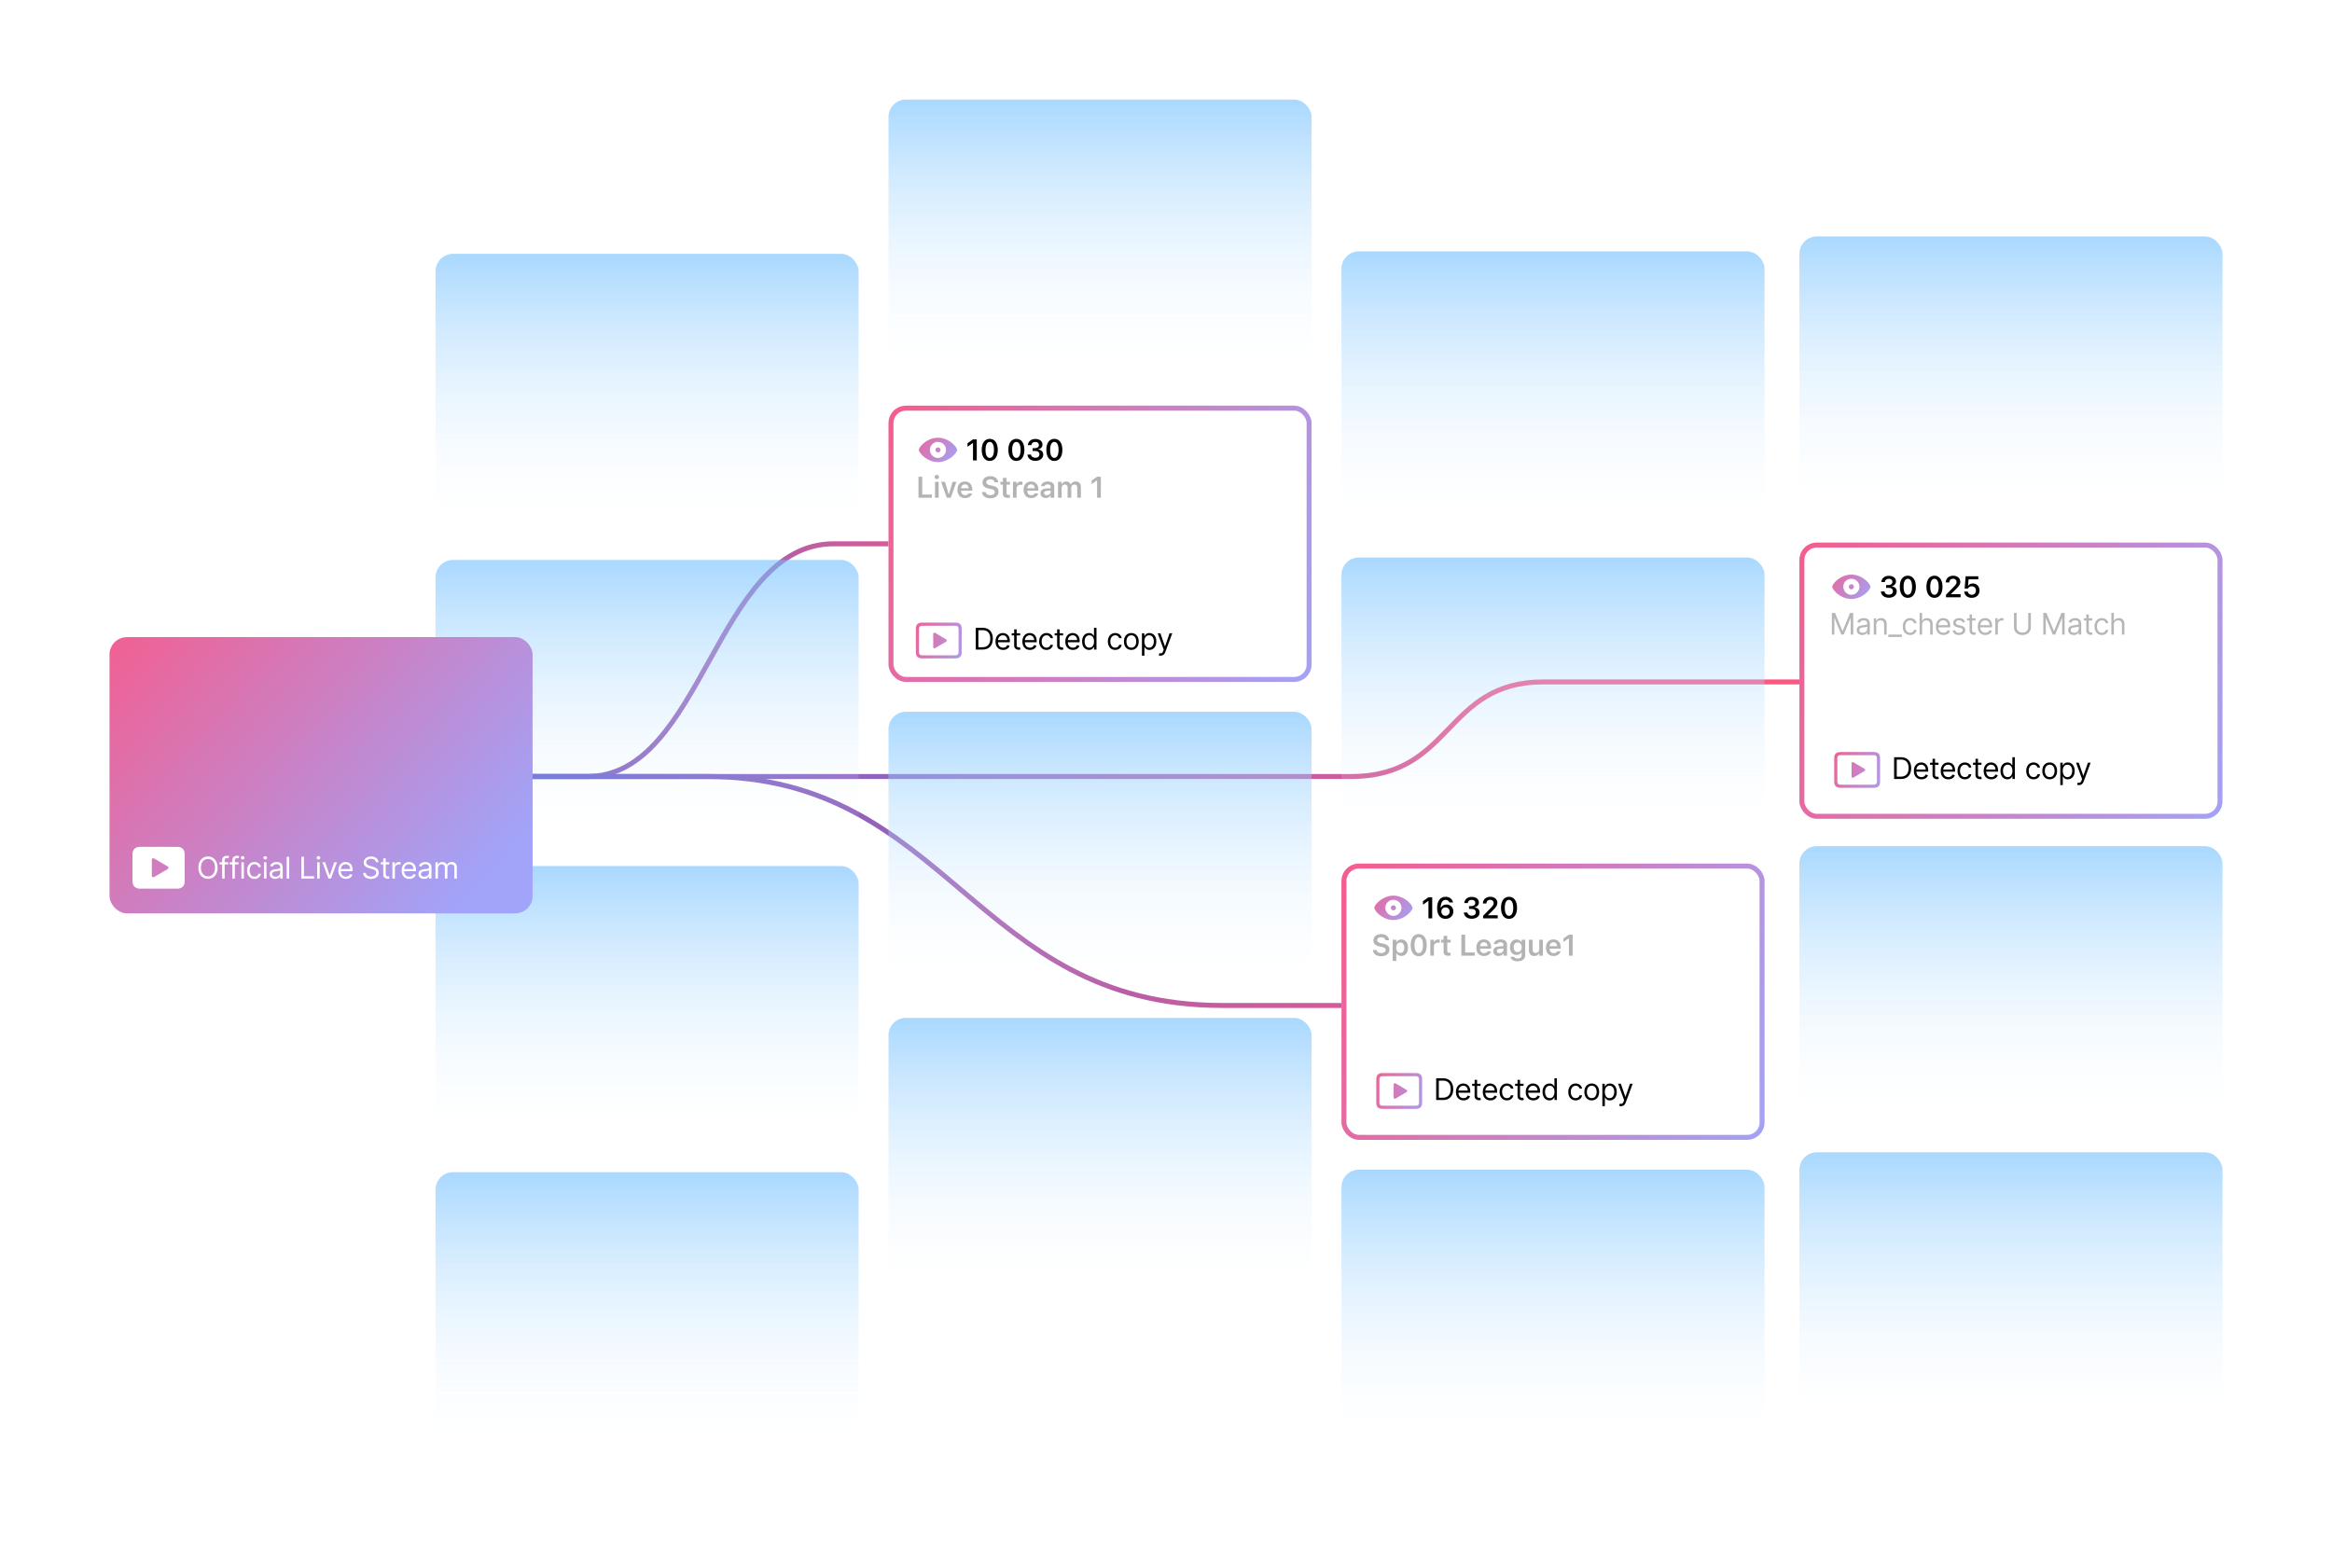 <svg xmlns="http://www.w3.org/2000/svg" viewBox="0 0 937 630" fill="none"><path d="M192 312h44c46.5 0 51.5-93.5 99-93.5h23" stroke="url(#a)" stroke-width="2"></path><path d="M192 312h91.976c97.202 0 107.654 92 206.946 92H539" stroke="url(#b)" stroke-width="2"></path><path d="M192 312h350.855c41.018 0 37.391-38 77.29-38H723" stroke="url(#c)" stroke-width="2"></path><g opacity=".6" filter="url(#d)"><rect x="539" y="470" width="170" height="111" rx="7" fill="url(#e)"></rect></g><g opacity=".6" filter="url(#f)"><rect x="357" y="409" width="170" height="111" rx="7" fill="url(#g)"></rect></g><g opacity=".6" filter="url(#h)"><rect x="175" y="471" width="170" height="111" rx="7" fill="url(#i)"></rect></g><g opacity=".6" filter="url(#j)"><rect x="539" y="224" width="170" height="111" rx="7" fill="url(#k)"></rect></g><g filter="url(#l)"><rect x="357" y="163" width="170" height="111" rx="7" fill="#fff"></rect><rect x="358" y="164" width="168" height="109" rx="6" stroke="url(#m)" stroke-width="2"></rect></g><g opacity=".6" filter="url(#n)"><rect x="723" y="340" width="170" height="111" rx="7" fill="url(#o)"></rect></g><path d="M394.75 261h-2.693v-8.727h2.812c.847 0 1.571.174 2.174.524a3.428 3.428 0 0 1 1.385 1.496c.321.647.481 1.423.481 2.326 0 .909-.162 1.692-.486 2.348a3.459 3.459 0 0 1-1.414 1.509c-.62.349-1.373.524-2.259.524Zm-1.636-.938h1.568c.721 0 1.319-.139 1.794-.417a2.58 2.58 0 0 0 1.061-1.189c.233-.514.349-1.126.349-1.837 0-.704-.115-1.311-.345-1.819a2.54 2.54 0 0 0-1.031-1.176c-.457-.276-1.027-.414-1.709-.414h-1.687v6.852Zm9.936 1.074c-.631 0-1.175-.139-1.632-.417a2.803 2.803 0 0 1-1.053-1.176c-.244-.506-.366-1.094-.366-1.765 0-.67.122-1.261.366-1.772a2.888 2.888 0 0 1 1.031-1.202c.444-.29.961-.435 1.552-.435.34 0 .677.057 1.009.171.333.113.635.298.908.554.273.253.49.588.652 1.005.162.418.243.932.243 1.543v.426h-5.045v-.869h4.022c0-.369-.074-.699-.221-.989a1.677 1.677 0 0 0-.622-.686 1.751 1.751 0 0 0-.946-.251c-.401 0-.748.099-1.04.298a1.96 1.96 0 0 0-.669.767 2.242 2.242 0 0 0-.235 1.014v.58c0 .494.086.913.256 1.257.173.341.413.601.72.78.307.176.664.264 1.07.264.264 0 .503-.037.716-.111.216-.077.402-.19.558-.341.156-.153.277-.344.362-.571l.972.273a2.16 2.16 0 0 1-.516.869c-.241.247-.54.441-.895.58a3.325 3.325 0 0 1-1.197.204Zm6.846-6.681v.852h-3.392v-.852h3.392Zm-2.403-1.569h1.006v6.239c0 .284.041.497.123.639a.641.641 0 0 0 .324.281c.134.046.274.069.422.069.111 0 .202-.006.273-.017l.17-.035.205.904a2.2 2.2 0 0 1-.75.119c-.284 0-.563-.061-.835-.183a1.659 1.659 0 0 1-.674-.558c-.176-.25-.264-.566-.264-.946v-6.512Zm6.35 8.25c-.63 0-1.175-.139-1.632-.417a2.808 2.808 0 0 1-1.052-1.176c-.245-.506-.367-1.094-.367-1.765 0-.67.122-1.261.367-1.772.247-.515.59-.915 1.031-1.202.443-.29.96-.435 1.551-.435.341 0 .677.057 1.01.171.332.113.635.298.908.554.272.253.49.588.652 1.005.161.418.242.932.242 1.543v.426h-5.045v-.869h4.023c0-.369-.074-.699-.222-.989a1.67 1.67 0 0 0-.622-.686 1.746 1.746 0 0 0-.946-.251c-.401 0-.747.099-1.04.298a1.96 1.96 0 0 0-.669.767 2.254 2.254 0 0 0-.234 1.014v.58c0 .494.085.913.255 1.257.174.341.414.601.721.78.306.176.663.264 1.069.264.264 0 .503-.037.716-.111.216-.077.402-.19.558-.341a1.55 1.55 0 0 0 .363-.571l.971.273a2.158 2.158 0 0 1-.515.869 2.52 2.52 0 0 1-.895.58 3.33 3.33 0 0 1-1.198.204Zm6.659 0c-.613 0-1.142-.145-1.585-.434a2.837 2.837 0 0 1-1.023-1.198c-.238-.508-.358-1.089-.358-1.743 0-.664.123-1.251.367-1.76.247-.511.591-.91 1.031-1.197.443-.29.96-.435 1.551-.435.461 0 .875.086 1.245.256.369.17.672.409.907.716.236.307.382.665.439 1.074h-1.005a1.562 1.562 0 0 0-.512-.793c-.261-.233-.613-.349-1.057-.349-.392 0-.735.102-1.031.307a1.993 1.993 0 0 0-.686.856c-.162.367-.243.797-.243 1.291 0 .506.08.946.239 1.321.162.375.389.666.682.874.295.207.642.311 1.039.311.262 0 .499-.045.712-.136.213-.091.393-.222.541-.392.148-.171.253-.375.316-.614h1.005a2.329 2.329 0 0 1-1.304 1.777c-.363.179-.787.268-1.27.268Zm6.651-6.681v.852h-3.392v-.852h3.392Zm-2.403-1.569h1.005v6.239c0 .284.041.497.124.639a.637.637 0 0 0 .324.281c.133.046.274.069.422.069.11 0 .201-.006.272-.017l.171-.035.204.904a2.178 2.178 0 0 1-.75.119c-.284 0-.562-.061-.835-.183a1.656 1.656 0 0 1-.673-.558c-.176-.25-.264-.566-.264-.946v-6.512Zm6.35 8.25c-.631 0-1.175-.139-1.632-.417a2.803 2.803 0 0 1-1.053-1.176c-.244-.506-.366-1.094-.366-1.765 0-.67.122-1.261.366-1.772a2.888 2.888 0 0 1 1.031-1.202c.444-.29.961-.435 1.552-.435.34 0 .677.057 1.009.171.333.113.635.298.908.554.273.253.49.588.652 1.005.162.418.243.932.243 1.543v.426h-5.045v-.869h4.022c0-.369-.074-.699-.221-.989a1.677 1.677 0 0 0-.622-.686 1.751 1.751 0 0 0-.946-.251c-.401 0-.748.099-1.04.298a1.96 1.96 0 0 0-.669.767 2.242 2.242 0 0 0-.235 1.014v.58c0 .494.086.913.256 1.257.173.341.413.601.72.78.307.176.664.264 1.07.264.264 0 .503-.037.716-.111.216-.077.402-.19.558-.341.156-.153.277-.344.362-.571l.972.273a2.16 2.16 0 0 1-.516.869c-.241.247-.54.441-.895.58a3.325 3.325 0 0 1-1.197.204Zm6.471 0c-.545 0-1.027-.137-1.444-.413-.418-.278-.745-.67-.98-1.176-.236-.509-.354-1.109-.354-1.803 0-.687.118-1.284.354-1.789.235-.506.564-.897.984-1.172a2.595 2.595 0 0 1 1.457-.414c.427 0 .763.071 1.01.213.25.14.441.299.571.478.134.176.238.321.312.434h.085v-3.221h1.005V261h-.971v-1.006h-.119a6.21 6.21 0 0 1-.316.452c-.136.179-.331.34-.584.482-.252.139-.589.208-1.01.208Zm.137-.903c.403 0 .744-.105 1.023-.315a1.97 1.97 0 0 0 .634-.882c.145-.378.218-.814.218-1.309 0-.488-.071-.916-.213-1.282a1.864 1.864 0 0 0-.631-.861c-.278-.208-.622-.311-1.031-.311-.426 0-.781.109-1.066.328-.281.216-.492.51-.635.882a3.51 3.51 0 0 0-.208 1.244c0 .466.071.889.213 1.27.145.378.358.679.639.904.284.221.636.332 1.057.332Zm10.399.903c-.614 0-1.142-.145-1.585-.434a2.837 2.837 0 0 1-1.023-1.198c-.239-.508-.358-1.089-.358-1.743 0-.664.122-1.251.367-1.76.247-.511.591-.91 1.031-1.197.443-.29.96-.435 1.551-.435.46 0 .875.086 1.244.256.37.17.672.409.908.716s.382.665.439 1.074h-1.006a1.553 1.553 0 0 0-.511-.793c-.261-.233-.614-.349-1.057-.349-.392 0-.736.102-1.031.307a1.986 1.986 0 0 0-.686.856c-.162.367-.243.797-.243 1.291 0 .506.079.946.238 1.321.162.375.39.666.682.874.296.207.642.311 1.04.311.261 0 .499-.045.712-.136.213-.091.393-.222.541-.392.148-.171.253-.375.315-.614h1.006a2.34 2.34 0 0 1-.422 1.044 2.364 2.364 0 0 1-.882.733c-.364.179-.787.268-1.27.268Zm6.463 0c-.591 0-1.109-.14-1.555-.422a2.863 2.863 0 0 1-1.04-1.18c-.247-.506-.371-1.097-.371-1.773 0-.681.124-1.277.371-1.785.25-.509.597-.904 1.04-1.185.446-.281.964-.422 1.555-.422s1.108.141 1.551.422c.446.281.793.676 1.04 1.185.25.508.375 1.104.375 1.785 0 .676-.125 1.267-.375 1.773a2.822 2.822 0 0 1-1.04 1.18c-.443.282-.96.422-1.551.422Zm0-.903c.449 0 .818-.115 1.108-.345.29-.23.504-.533.644-.908.139-.375.208-.781.208-1.219 0-.437-.069-.845-.208-1.223a2.071 2.071 0 0 0-.644-.916c-.29-.233-.659-.349-1.108-.349-.449 0-.818.116-1.108.349-.29.233-.504.539-.643.916a3.518 3.518 0 0 0-.209 1.223c0 .438.07.844.209 1.219.139.375.353.678.643.908.29.23.659.345 1.108.345Zm4.261 3.222v-9h.972v1.039h.119a9.15 9.15 0 0 1 .307-.434c.133-.179.324-.338.571-.478.25-.142.588-.213 1.014-.213.551 0 1.037.138 1.458.414.42.275.748.666.984 1.172.236.505.354 1.102.354 1.789 0 .694-.118 1.294-.354 1.803-.236.506-.563.898-.98 1.176-.418.276-.899.413-1.445.413-.42 0-.757-.069-1.01-.208a1.878 1.878 0 0 1-.584-.482 6.475 6.475 0 0 1-.315-.452h-.085v3.461h-1.006Zm.989-5.728c0 .495.072.931.217 1.309.145.375.357.669.635.882.279.21.619.315 1.023.315.42 0 .771-.111 1.052-.332a2.03 2.03 0 0 0 .64-.904c.145-.381.217-.804.217-1.27 0-.46-.071-.875-.213-1.244a1.923 1.923 0 0 0-.635-.882c-.281-.219-.635-.328-1.061-.328-.409 0-.753.103-1.031.311-.279.204-.489.491-.631.861-.142.366-.213.794-.213 1.282Zm6.497 5.728c-.17 0-.322-.015-.456-.043a1.206 1.206 0 0 1-.277-.077l.256-.886c.244.062.46.085.648.068a.778.778 0 0 0 .498-.251c.148-.148.283-.388.405-.721l.187-.511-2.42-6.579h1.091l1.807 5.215h.068l1.807-5.215h1.091l-2.779 7.5c-.125.338-.28.617-.464.839a1.746 1.746 0 0 1-.644.499 1.98 1.98 0 0 1-.818.162Z" fill="#000"></path><path opacity=".3" d="M369.043 200v-8.455h1.512v7.184h3.879V200h-5.391Zm7.377-7.477a.865.865 0 0 1-.873-.861.87.87 0 0 1 .873-.861c.475 0 .867.387.867.861a.863.863 0 0 1-.867.861Zm-.732 7.477v-6.404h1.459V200h-1.459Zm4.734 0-2.279-6.404h1.559l1.482 4.98h.1l1.47-4.98h1.536L382.022 200h-1.6Zm7.342.129c-1.904 0-3.058-1.277-3.058-3.317v-.005c0-2.016 1.166-3.334 2.988-3.334s2.947 1.277 2.947 3.211v.48h-4.476c.017 1.148.638 1.816 1.629 1.816.791 0 1.242-.398 1.382-.691l.018-.041h1.389l-.018.053c-.205.826-1.06 1.828-2.801 1.828Zm-.052-5.514c-.815 0-1.424.551-1.536 1.571h3.042c-.1-1.049-.692-1.571-1.506-1.571Zm10.195 5.596c-1.962 0-3.211-.967-3.316-2.426l-.006-.082h1.465l.006.059c.07.709.826 1.177 1.898 1.177 1.02 0 1.735-.503 1.735-1.23v-.006c0-.609-.44-.978-1.53-1.213l-.908-.187c-1.728-.364-2.478-1.172-2.478-2.432v-.006c0-1.511 1.3-2.531 3.129-2.531 1.875 0 3.041 1.025 3.146 2.385l.006.076h-1.447l-.012-.07c-.106-.657-.733-1.125-1.699-1.12-.938 0-1.606.44-1.606 1.161v.005c0 .598.428.973 1.483 1.196l.908.193c1.781.375 2.525 1.09 2.525 2.367v.006c0 1.647-1.271 2.678-3.299 2.678Zm7.126-.182c-1.471 0-2.075-.492-2.075-1.728v-3.574h-.996v-1.131h.996v-1.571h1.483v1.571h1.353v1.131h-1.353v3.228c0 .639.252.908.861.908.205 0 .317-.006.492-.023v1.125c-.211.041-.48.064-.761.064Zm1.974-.029v-6.404h1.459v.984h.1c.217-.685.803-1.09 1.647-1.09.222 0 .451.03.591.071v1.306a3.66 3.66 0 0 0-.726-.082c-.973 0-1.612.58-1.612 1.494V200h-1.459Zm7.331.129c-1.904 0-3.059-1.277-3.059-3.317v-.005c0-2.016 1.166-3.334 2.989-3.334 1.822 0 2.947 1.277 2.947 3.211v.48h-4.477c.018 1.148.639 1.816 1.629 1.816.791 0 1.242-.398 1.383-.691l.018-.041h1.388l-.017.053c-.205.826-1.061 1.828-2.801 1.828Zm-.053-5.514c-.814 0-1.424.551-1.535 1.571h3.041c-.1-1.049-.691-1.571-1.506-1.571Zm5.895 5.49c-1.219 0-2.104-.75-2.104-1.916v-.011c0-1.143.873-1.811 2.432-1.905l1.646-.099v-.551c0-.639-.416-.99-1.201-.99-.668 0-1.101.24-1.248.662l-.006.023h-1.377l.006-.052c.141-1.078 1.172-1.793 2.696-1.793 1.646 0 2.572.797 2.572 2.15V200h-1.442v-.879h-.099c-.352.621-1.031.984-1.875.984Zm-.662-1.986c0 .545.463.867 1.107.867.879 0 1.529-.574 1.529-1.336v-.515l-1.441.094c-.814.052-1.195.351-1.195.878v.012Zm5.59 1.881v-6.404h1.459v.996h.099c.276-.715.92-1.119 1.758-1.119.867 0 1.5.445 1.776 1.154h.099c.311-.697 1.049-1.154 1.94-1.154 1.289 0 2.062.791 2.062 2.121V200h-1.459v-4.049c0-.832-.381-1.254-1.16-1.254-.762 0-1.254.569-1.254 1.301V200h-1.459v-4.154c0-.709-.439-1.149-1.154-1.149-.721 0-1.248.61-1.248 1.407V200h-1.459Zm15.703 0v-6.967h-.099l-2.104 1.488v-1.423l2.209-1.553h1.506V200h-1.512Z" fill="#000"></path><path d="M390.953 185v-6.967h-.099l-2.104 1.488v-1.423l2.209-1.553h1.506V185h-1.512Zm6.721.211c-2.01 0-3.217-1.705-3.217-4.436v-.011c0-2.731 1.207-4.43 3.217-4.43s3.229 1.699 3.229 4.43v.011c0 2.731-1.219 4.436-3.229 4.436Zm0-1.225c1.078 0 1.705-1.207 1.705-3.211v-.011c0-2.004-.627-3.2-1.705-3.2s-1.693 1.196-1.693 3.2v.011c0 2.004.615 3.211 1.693 3.211Zm10.7 1.225c-2.01 0-3.217-1.705-3.217-4.436v-.011c0-2.731 1.207-4.43 3.217-4.43s3.228 1.699 3.228 4.43v.011c0 2.731-1.218 4.436-3.228 4.436Zm0-1.225c1.078 0 1.705-1.207 1.705-3.211v-.011c0-2.004-.627-3.2-1.705-3.2s-1.694 1.196-1.694 3.2v.011c0 2.004.616 3.211 1.694 3.211Zm7.641 1.184c-1.852 0-3.065-1.008-3.176-2.455l-.006-.07h1.441l.006.064c.082.715.744 1.225 1.735 1.225.978 0 1.629-.545 1.629-1.33v-.012c0-.891-.657-1.383-1.741-1.383h-.996v-1.125h.967c.932 0 1.553-.527 1.553-1.266v-.011c0-.774-.522-1.231-1.424-1.231-.891 0-1.506.475-1.582 1.231l-.006.058h-1.406l.006-.064c.129-1.465 1.283-2.426 2.988-2.426 1.74 0 2.871.908 2.871 2.232v.012c0 1.049-.756 1.746-1.77 1.957v.029c1.243.118 2.069.856 2.069 2.028v.012c0 1.488-1.283 2.525-3.158 2.525Zm7.617.041c-2.01 0-3.217-1.705-3.217-4.436v-.011c0-2.731 1.207-4.43 3.217-4.43s3.229 1.699 3.229 4.43v.011c0 2.731-1.219 4.436-3.229 4.436Zm0-1.225c1.078 0 1.705-1.207 1.705-3.211v-.011c0-2.004-.627-3.2-1.705-3.2s-1.693 1.196-1.693 3.2v.011c0 2.004.615 3.211 1.693 3.211Z" fill="#000"></path><g filter="url(#p)"><path d="M376.883 185.668c4.453 0 7.67-3.744 7.67-4.893 0-1.148-3.246-4.892-7.67-4.892-4.424 0-7.676 3.744-7.676 4.892 0 1.149 3.234 4.893 7.676 4.893Zm0-1.676c-1.793 0-3.217-1.465-3.235-3.217-.005-1.787 1.442-3.211 3.235-3.211 1.763 0 3.228 1.424 3.228 3.211 0 1.752-1.465 3.217-3.228 3.217Zm.006-2.209c.556 0 1.007-.451 1.007-1.008a1 1 0 0 0-1.007-1.002c-.563 0-1.026.44-1.026 1.002a1.02 1.02 0 0 0 1.026 1.008Z" fill="url(#q)"></path></g><g opacity=".6" filter="url(#r)"><rect x="723" y="463" width="170" height="111" rx="7" fill="url(#s)"></rect></g><g opacity=".6" filter="url(#t)"><rect x="357" y="40" width="170" height="111" rx="7" fill="url(#u)"></rect></g><g opacity=".6" filter="url(#v)"><rect x="175" y="348" width="170" height="111" rx="7" fill="url(#w)"></rect></g><g opacity=".6" filter="url(#x)"><rect x="175" y="225" width="170" height="111" rx="7" fill="url(#y)"></rect></g><g opacity=".6" filter="url(#z)"><rect x="175" y="102" width="170" height="111" rx="7" fill="url(#A)"></rect></g><g opacity=".6" filter="url(#B)"><rect x="723" y="95" width="170" height="111" rx="7" fill="url(#C)"></rect></g><g filter="url(#D)"><rect x="723" y="218" width="170" height="111" rx="7" fill="#fff"></rect><rect x="724" y="219" width="168" height="109" rx="6" stroke="url(#E)" stroke-width="2"></rect></g><path d="M763.75 313h-2.693v-8.727h2.812c.847 0 1.571.174 2.174.524a3.428 3.428 0 0 1 1.385 1.496c.321.647.481 1.423.481 2.326 0 .909-.162 1.692-.486 2.348a3.459 3.459 0 0 1-1.414 1.509c-.62.349-1.373.524-2.259.524Zm-1.636-.938h1.568c.721 0 1.319-.139 1.794-.417a2.58 2.58 0 0 0 1.061-1.189c.233-.514.349-1.126.349-1.837 0-.704-.115-1.311-.345-1.819a2.54 2.54 0 0 0-1.031-1.176c-.457-.276-1.027-.414-1.709-.414h-1.687v6.852Zm9.936 1.074c-.631 0-1.175-.139-1.632-.417a2.803 2.803 0 0 1-1.053-1.176c-.244-.506-.366-1.094-.366-1.765 0-.67.122-1.261.366-1.772a2.888 2.888 0 0 1 1.031-1.202c.444-.29.961-.435 1.552-.435.34 0 .677.057 1.009.171.333.113.635.298.908.554.273.253.49.588.652 1.005.162.418.243.932.243 1.543v.426h-5.045v-.869h4.022c0-.369-.074-.699-.221-.989a1.677 1.677 0 0 0-.622-.686 1.751 1.751 0 0 0-.946-.251c-.401 0-.748.099-1.04.298a1.96 1.96 0 0 0-.669.767 2.242 2.242 0 0 0-.235 1.014v.58c0 .494.086.913.256 1.257.173.341.413.601.72.78.307.176.664.264 1.07.264.264 0 .503-.037.716-.111.216-.077.402-.19.558-.341.156-.153.277-.344.362-.571l.972.273a2.16 2.16 0 0 1-.516.869c-.241.247-.54.441-.895.58a3.325 3.325 0 0 1-1.197.204Zm6.846-6.681v.852h-3.392v-.852h3.392Zm-2.403-1.569h1.006v6.239c0 .284.041.497.123.639a.641.641 0 0 0 .324.281c.134.046.274.069.422.069.111 0 .202-.006.273-.017l.17-.035.205.904a2.2 2.2 0 0 1-.75.119c-.284 0-.563-.061-.835-.183a1.659 1.659 0 0 1-.674-.558c-.176-.25-.264-.566-.264-.946v-6.512Zm6.35 8.25c-.63 0-1.175-.139-1.632-.417a2.808 2.808 0 0 1-1.052-1.176c-.245-.506-.367-1.094-.367-1.765 0-.67.122-1.261.367-1.772.247-.515.59-.915 1.031-1.202.443-.29.96-.435 1.551-.435.341 0 .677.057 1.01.171.332.113.635.298.908.554.272.253.49.588.652 1.005.161.418.242.932.242 1.543v.426h-5.045v-.869h4.023c0-.369-.074-.699-.222-.989a1.67 1.67 0 0 0-.622-.686 1.746 1.746 0 0 0-.946-.251c-.401 0-.747.099-1.04.298a1.96 1.96 0 0 0-.669.767 2.254 2.254 0 0 0-.234 1.014v.58c0 .494.085.913.255 1.257.174.341.414.601.721.78.306.176.663.264 1.069.264.264 0 .503-.037.716-.111.216-.077.402-.19.558-.341a1.55 1.55 0 0 0 .363-.571l.971.273a2.158 2.158 0 0 1-.515.869 2.52 2.52 0 0 1-.895.58 3.33 3.33 0 0 1-1.198.204Zm6.659 0c-.613 0-1.142-.145-1.585-.434a2.837 2.837 0 0 1-1.023-1.198c-.238-.508-.358-1.089-.358-1.743 0-.664.123-1.251.367-1.76.247-.511.591-.91 1.031-1.197.443-.29.96-.435 1.551-.435.461 0 .875.086 1.245.256.369.17.672.409.907.716.236.307.382.665.439 1.074h-1.005a1.562 1.562 0 0 0-.512-.793c-.261-.233-.613-.349-1.057-.349-.392 0-.735.102-1.031.307a1.993 1.993 0 0 0-.686.856c-.162.367-.243.797-.243 1.291 0 .506.08.946.239 1.321.162.375.389.666.682.874.295.207.642.311 1.039.311.262 0 .499-.045.712-.136.213-.091.393-.222.541-.392.148-.171.253-.375.316-.614h1.005a2.329 2.329 0 0 1-1.304 1.777c-.363.179-.787.268-1.27.268Zm6.651-6.681v.852h-3.392v-.852h3.392Zm-2.403-1.569h1.005v6.239c0 .284.041.497.124.639a.637.637 0 0 0 .324.281c.133.046.274.069.422.069.11 0 .201-.006.272-.017l.171-.035.204.904a2.178 2.178 0 0 1-.75.119c-.284 0-.562-.061-.835-.183a1.656 1.656 0 0 1-.673-.558c-.176-.25-.264-.566-.264-.946v-6.512Zm6.35 8.25c-.631 0-1.175-.139-1.632-.417a2.803 2.803 0 0 1-1.053-1.176c-.244-.506-.366-1.094-.366-1.765 0-.67.122-1.261.366-1.772a2.888 2.888 0 0 1 1.031-1.202c.444-.29.961-.435 1.552-.435.34 0 .677.057 1.009.171.333.113.635.298.908.554.273.253.49.588.652 1.005.162.418.243.932.243 1.543v.426h-5.045v-.869h4.022c0-.369-.074-.699-.221-.989a1.677 1.677 0 0 0-.622-.686 1.751 1.751 0 0 0-.946-.251c-.401 0-.748.099-1.04.298a1.96 1.96 0 0 0-.669.767 2.242 2.242 0 0 0-.235 1.014v.58c0 .494.086.913.256 1.257.173.341.413.601.72.78.307.176.664.264 1.07.264.264 0 .503-.037.716-.111.216-.077.402-.19.558-.341.156-.153.277-.344.362-.571l.972.273a2.16 2.16 0 0 1-.516.869c-.241.247-.54.441-.895.58a3.325 3.325 0 0 1-1.197.204Zm6.471 0c-.545 0-1.027-.137-1.444-.413-.418-.278-.745-.67-.98-1.176-.236-.509-.354-1.109-.354-1.803 0-.687.118-1.284.354-1.789.235-.506.564-.897.984-1.172a2.595 2.595 0 0 1 1.457-.414c.427 0 .763.071 1.01.213.25.14.441.299.571.478.134.176.238.321.312.434h.085v-3.221h1.005V313h-.971v-1.006h-.119a6.21 6.21 0 0 1-.316.452c-.136.179-.331.34-.584.482-.252.139-.589.208-1.01.208Zm.137-.903c.403 0 .744-.105 1.023-.315a1.97 1.97 0 0 0 .634-.882c.145-.378.218-.814.218-1.309 0-.488-.071-.916-.213-1.282a1.864 1.864 0 0 0-.631-.861c-.278-.208-.622-.311-1.031-.311-.426 0-.781.109-1.066.328-.281.216-.492.51-.635.882a3.51 3.51 0 0 0-.208 1.244c0 .466.071.889.213 1.27.145.378.358.679.639.904.284.221.636.332 1.057.332Zm10.399.903c-.614 0-1.142-.145-1.585-.434a2.837 2.837 0 0 1-1.023-1.198c-.239-.508-.358-1.089-.358-1.743 0-.664.122-1.251.367-1.76.247-.511.591-.91 1.031-1.197.443-.29.96-.435 1.551-.435.46 0 .875.086 1.244.256.37.17.672.409.908.716s.382.665.439 1.074h-1.006a1.553 1.553 0 0 0-.511-.793c-.261-.233-.614-.349-1.057-.349-.392 0-.736.102-1.031.307a1.986 1.986 0 0 0-.686.856c-.162.367-.243.797-.243 1.291 0 .506.079.946.238 1.321.162.375.39.666.682.874.296.207.642.311 1.04.311.261 0 .499-.045.712-.136.213-.091.393-.222.541-.392.148-.171.253-.375.315-.614h1.006a2.34 2.34 0 0 1-.422 1.044 2.364 2.364 0 0 1-.882.733c-.364.179-.787.268-1.27.268Zm6.463 0c-.591 0-1.109-.14-1.555-.422a2.863 2.863 0 0 1-1.04-1.18c-.247-.506-.371-1.097-.371-1.773 0-.681.124-1.277.371-1.785.25-.509.597-.904 1.04-1.185.446-.281.964-.422 1.555-.422s1.108.141 1.551.422c.446.281.793.676 1.04 1.185.25.508.375 1.104.375 1.785 0 .676-.125 1.267-.375 1.773a2.822 2.822 0 0 1-1.04 1.18c-.443.282-.96.422-1.551.422Zm0-.903c.449 0 .818-.115 1.108-.345.29-.23.504-.533.644-.908.139-.375.208-.781.208-1.219 0-.437-.069-.845-.208-1.223a2.071 2.071 0 0 0-.644-.916c-.29-.233-.659-.349-1.108-.349-.449 0-.818.116-1.108.349-.29.233-.504.539-.643.916a3.518 3.518 0 0 0-.209 1.223c0 .438.07.844.209 1.219.139.375.353.678.643.908.29.23.659.345 1.108.345Zm4.261 3.222v-9h.972v1.039h.119a9.15 9.15 0 0 1 .307-.434c.133-.179.324-.338.571-.478.25-.142.588-.213 1.014-.213.551 0 1.037.138 1.458.414.42.275.748.666.984 1.172.236.505.354 1.102.354 1.789 0 .694-.118 1.294-.354 1.803-.236.506-.563.898-.98 1.176-.418.276-.899.413-1.445.413-.42 0-.757-.069-1.01-.208a1.878 1.878 0 0 1-.584-.482 6.475 6.475 0 0 1-.315-.452h-.085v3.461h-1.006Zm.989-5.728c0 .495.072.931.217 1.309.145.375.357.669.635.882.279.21.619.315 1.023.315.42 0 .771-.111 1.052-.332a2.03 2.03 0 0 0 .64-.904c.145-.381.217-.804.217-1.27 0-.46-.071-.875-.213-1.244a1.923 1.923 0 0 0-.635-.882c-.281-.219-.635-.328-1.061-.328-.409 0-.753.103-1.031.311-.279.204-.489.491-.631.861-.142.366-.213.794-.213 1.282Zm6.497 5.728c-.17 0-.322-.015-.456-.043a1.206 1.206 0 0 1-.277-.077l.256-.886c.244.062.46.085.648.068a.778.778 0 0 0 .498-.251c.148-.148.283-.388.405-.721l.187-.511-2.42-6.579h1.091l1.807 5.215h.068l1.807-5.215h1.091l-2.779 7.5c-.125.338-.28.617-.464.839a1.746 1.746 0 0 1-.644.499 1.98 1.98 0 0 1-.818.162Z" fill="#000"></path><path opacity=".3" d="M736.057 246.273h1.261l2.966 7.244h.102l2.966-7.244h1.262V255h-.989v-6.631h-.085L740.812 255h-.954l-2.727-6.631h-.086V255h-.988v-8.727Zm12.225 8.88c-.414 0-.791-.078-1.129-.234a1.94 1.94 0 0 1-.805-.686c-.199-.301-.299-.665-.299-1.091 0-.375.074-.679.222-.912.148-.236.345-.42.592-.554.247-.133.52-.233.819-.298.301-.068.603-.122.907-.162.398-.051.72-.09.968-.115.25-.029.431-.075.545-.141.116-.065.175-.179.175-.341v-.034c0-.42-.115-.747-.345-.98-.228-.233-.573-.349-1.036-.349-.48 0-.857.105-1.129.315-.273.21-.465.435-.576.673l-.954-.341c.17-.397.398-.707.682-.929.287-.224.599-.38.937-.468a3.89 3.89 0 0 1 1.006-.137c.21 0 .452.026.724.077.276.048.542.149.797.303.259.153.473.385.644.694.17.31.255.725.255 1.245V255h-1.005v-.886h-.051a1.794 1.794 0 0 1-.341.456 1.973 1.973 0 0 1-.635.413c-.265.114-.587.17-.968.17Zm.154-.903c.398 0 .733-.078 1.005-.234.276-.157.483-.358.623-.605.142-.248.213-.508.213-.78v-.921c-.043.051-.137.098-.282.141-.142.04-.306.075-.494.106a21.302 21.302 0 0 1-.963.128c-.261.034-.506.09-.733.166a1.261 1.261 0 0 0-.545.337c-.137.148-.205.349-.205.605 0 .35.129.614.388.793.261.176.592.264.993.264Zm5.448-3.188V255h-1.006v-6.545h.972v1.022h.085c.153-.332.386-.599.699-.801.312-.204.716-.307 1.21-.307.443 0 .831.091 1.163.273.333.179.591.452.776.818.184.364.277.824.277 1.381V255h-1.006v-4.091c0-.514-.133-.915-.4-1.202-.268-.289-.634-.434-1.1-.434-.321 0-.608.069-.861.209-.25.139-.447.342-.592.609-.145.267-.217.591-.217.971ZM764.175 255v.938h-5.455V255h5.455Zm3.327.136c-.613 0-1.142-.145-1.585-.434a2.837 2.837 0 0 1-1.023-1.198c-.238-.508-.358-1.089-.358-1.743 0-.664.123-1.251.367-1.76.247-.511.591-.91 1.031-1.197.443-.29.96-.435 1.551-.435.461 0 .875.086 1.245.256.369.17.672.409.907.716.236.307.382.665.439 1.074h-1.005a1.562 1.562 0 0 0-.512-.793c-.261-.233-.613-.349-1.057-.349-.392 0-.735.102-1.031.307a1.993 1.993 0 0 0-.686.856c-.162.367-.243.797-.243 1.291 0 .506.08.946.239 1.321.162.375.389.666.682.874.295.207.642.311 1.039.311.262 0 .499-.045.712-.136.213-.091.393-.222.541-.392.148-.171.253-.375.316-.614h1.005a2.329 2.329 0 0 1-1.304 1.777c-.363.179-.787.268-1.27.268Zm4.81-4.074V255h-1.006v-8.727h1.006v3.204h.085c.154-.338.384-.606.691-.805.309-.202.721-.303 1.235-.303.446 0 .837.09 1.172.269.336.176.595.447.78.814.188.363.281.826.281 1.389V255h-1.005v-4.091c0-.52-.135-.922-.405-1.206-.267-.287-.638-.43-1.112-.43-.33 0-.625.069-.887.209a1.522 1.522 0 0 0-.613.609c-.148.267-.222.591-.222.971Zm8.589 4.074c-.631 0-1.175-.139-1.633-.417a2.808 2.808 0 0 1-1.052-1.176c-.244-.506-.367-1.094-.367-1.765 0-.67.123-1.261.367-1.772a2.888 2.888 0 0 1 1.031-1.202c.443-.29.96-.435 1.551-.435.341 0 .678.057 1.01.171.333.113.635.298.908.554.273.253.49.588.652 1.005.162.418.243.932.243 1.543v.426h-5.046v-.869h4.023c0-.369-.074-.699-.222-.989a1.663 1.663 0 0 0-.622-.686 1.746 1.746 0 0 0-.946-.251c-.4 0-.747.099-1.039.298a1.97 1.97 0 0 0-.67.767 2.254 2.254 0 0 0-.234 1.014v.58c0 .494.085.913.256 1.257.173.341.413.601.72.78.307.176.663.264 1.07.264.264 0 .502-.037.715-.111a1.54 1.54 0 0 0 .559-.341c.156-.153.277-.344.362-.571l.972.273a2.171 2.171 0 0 1-.516.869 2.52 2.52 0 0 1-.895.58 3.325 3.325 0 0 1-1.197.204Zm8.636-5.216-.903.256a1.689 1.689 0 0 0-.252-.439 1.226 1.226 0 0 0-.443-.358c-.188-.093-.428-.14-.72-.14-.401 0-.735.092-1.002.277-.264.181-.396.413-.396.694 0 .25.091.448.273.593.182.144.466.265.852.362l.972.238c.585.142 1.021.36 1.308.652.287.29.43.664.43 1.121 0 .375-.108.71-.324 1.006a2.156 2.156 0 0 1-.894.699c-.384.17-.83.255-1.339.255-.667 0-1.22-.145-1.657-.434-.438-.29-.715-.713-.831-1.27l.954-.239c.091.352.263.617.516.793.256.176.589.264 1.001.264.469 0 .841-.099 1.117-.298.278-.202.418-.443.418-.725a.763.763 0 0 0-.239-.571c-.159-.156-.404-.272-.733-.349l-1.091-.256c-.599-.142-1.04-.362-1.321-.66-.278-.302-.418-.678-.418-1.13 0-.369.104-.696.311-.98.211-.284.496-.507.857-.669a3.01 3.01 0 0 1 1.236-.243c.648 0 1.156.142 1.525.426a2.3 2.3 0 0 1 .793 1.125Zm4.24-1.465v.852h-3.392v-.852h3.392Zm-2.404-1.569h1.006v6.239c0 .284.041.497.124.639a.64.64 0 0 0 .323.281c.134.046.275.069.422.069.111 0 .202-.006.273-.017l.171-.035.204.904a2.178 2.178 0 0 1-.75.119c-.284 0-.562-.061-.835-.183a1.656 1.656 0 0 1-.673-.558c-.177-.25-.265-.566-.265-.946v-6.512Zm6.351 8.25c-.631 0-1.175-.139-1.633-.417a2.808 2.808 0 0 1-1.052-1.176c-.244-.506-.367-1.094-.367-1.765 0-.67.123-1.261.367-1.772a2.888 2.888 0 0 1 1.031-1.202c.443-.29.96-.435 1.551-.435.341 0 .678.057 1.01.171.333.113.635.298.908.554.273.253.49.588.652 1.005.162.418.243.932.243 1.543v.426h-5.046v-.869h4.023c0-.369-.074-.699-.222-.989a1.663 1.663 0 0 0-.622-.686 1.746 1.746 0 0 0-.946-.251c-.4 0-.747.099-1.04.298a1.976 1.976 0 0 0-.669.767 2.254 2.254 0 0 0-.234 1.014v.58c0 .494.085.913.256 1.257.173.341.413.601.72.78.307.176.663.264 1.07.264.264 0 .502-.037.715-.111a1.54 1.54 0 0 0 .559-.341c.156-.153.277-.344.362-.571l.971.273a2.158 2.158 0 0 1-.515.869 2.52 2.52 0 0 1-.895.58 3.325 3.325 0 0 1-1.197.204Zm4-.136v-6.545h.971v.988h.068c.12-.324.336-.586.648-.788a1.906 1.906 0 0 1 1.057-.303 10.862 10.862 0 0 1 .528.017v1.023a3.308 3.308 0 0 0-.234-.038 2.292 2.292 0 0 0-.379-.03c-.319 0-.603.067-.853.2a1.468 1.468 0 0 0-.801 1.334V255h-1.005Zm13.223-8.727h1.057v5.778c0 .597-.141 1.129-.422 1.598a2.954 2.954 0 0 1-1.18 1.104c-.509.267-1.106.4-1.79.4-.685 0-1.281-.133-1.79-.4a2.995 2.995 0 0 1-1.185-1.104 3.072 3.072 0 0 1-.417-1.598v-5.778h1.057v5.693c0 .426.093.805.281 1.138.187.329.454.589.801.78.349.187.767.281 1.253.281.486 0 .903-.094 1.253-.281.349-.191.616-.451.801-.78.187-.333.281-.712.281-1.138v-5.693Zm6.062 0h1.262l2.966 7.244h.102l2.966-7.244h1.261V255h-.989v-6.631h-.085L825.765 255h-.955l-2.727-6.631h-.085V255h-.989v-8.727Zm12.226 8.88c-.415 0-.791-.078-1.129-.234a1.942 1.942 0 0 1-.806-.686c-.199-.301-.298-.665-.298-1.091 0-.375.074-.679.222-.912.147-.236.345-.42.592-.554a3.12 3.12 0 0 1 .818-.298 10.1 10.1 0 0 1 .908-.162c.397-.051.72-.09.967-.115.25-.029.432-.075.545-.141.117-.065.175-.179.175-.341v-.034c0-.42-.115-.747-.345-.98-.227-.233-.572-.349-1.035-.349-.481 0-.857.105-1.13.315-.272.21-.464.435-.575.673l-.955-.341c.171-.397.398-.707.682-.929.287-.224.6-.38.938-.468a3.888 3.888 0 0 1 1.005-.137c.211 0 .452.026.725.077.275.048.541.149.797.303.258.153.473.385.643.694.171.31.256.725.256 1.245V255h-1.006v-.886h-.051a1.77 1.77 0 0 1-.341.456 1.973 1.973 0 0 1-.635.413c-.264.114-.586.17-.967.17Zm.153-.903c.398 0 .733-.078 1.006-.234a1.597 1.597 0 0 0 .835-1.385v-.921c-.042.051-.136.098-.281.141a4.65 4.65 0 0 1-.494.106 20.745 20.745 0 0 1-.963.128c-.262.034-.506.09-.733.166a1.259 1.259 0 0 0-.546.337c-.136.148-.204.349-.204.605 0 .35.129.614.387.793.262.176.593.264.993.264Zm7.289-5.795v.852h-3.392v-.852h3.392Zm-2.403-1.569h1.005v6.239c0 .284.042.497.124.639a.637.637 0 0 0 .324.281c.133.046.274.069.422.069.11 0 .201-.006.272-.017l.171-.035.204.904a2.178 2.178 0 0 1-.75.119c-.284 0-.562-.061-.835-.183a1.656 1.656 0 0 1-.673-.558c-.176-.25-.264-.566-.264-.946v-6.512Zm6.265 8.25c-.614 0-1.142-.145-1.586-.434a2.828 2.828 0 0 1-1.022-1.198c-.239-.508-.358-1.089-.358-1.743 0-.664.122-1.251.366-1.76.247-.511.591-.91 1.031-1.197.444-.29.961-.435 1.552-.435.46 0 .875.086 1.244.256s.672.409.908.716c.235.307.382.665.438 1.074h-1.005a1.555 1.555 0 0 0-.512-.793c-.261-.233-.613-.349-1.056-.349-.392 0-.736.102-1.032.307a2 2 0 0 0-.686.856c-.162.367-.243.797-.243 1.291 0 .506.08.946.239 1.321.162.375.389.666.682.874.295.207.642.311 1.04.311.261 0 .498-.045.711-.136a1.468 1.468 0 0 0 .857-1.006h1.005a2.327 2.327 0 0 1-.421 1.044 2.36 2.36 0 0 1-.883.733c-.363.179-.786.268-1.269.268Zm4.809-4.074V255h-1.005v-8.727h1.005v3.204h.086c.153-.338.383-.606.69-.805.31-.202.721-.303 1.236-.303.446 0 .836.09 1.172.269a1.8 1.8 0 0 1 .779.814c.188.363.282.826.282 1.389V255h-1.006v-4.091c0-.52-.135-.922-.405-1.206-.267-.287-.638-.43-1.112-.43-.33 0-.625.069-.886.209a1.518 1.518 0 0 0-.614.609c-.148.267-.222.591-.222.971Z" fill="#0D0D0D"></path><path d="M758.943 240.17c-1.851 0-3.064-1.008-3.175-2.455l-.006-.07h1.441l.006.064c.082.715.744 1.225 1.734 1.225.979 0 1.629-.545 1.629-1.33v-.012c0-.891-.656-1.383-1.74-1.383h-.996v-1.125h.967c.931 0 1.552-.527 1.552-1.266v-.011c0-.774-.521-1.231-1.423-1.231-.891 0-1.506.475-1.582 1.231l-.006.058h-1.406l.005-.064c.129-1.465 1.284-2.426 2.989-2.426 1.74 0 2.871.908 2.871 2.232v.012c0 1.049-.756 1.746-1.77 1.957v.029c1.242.118 2.069.856 2.069 2.028v.012c0 1.488-1.284 2.525-3.159 2.525Zm7.618.041c-2.01 0-3.217-1.705-3.217-4.436v-.011c0-2.731 1.207-4.43 3.217-4.43s3.228 1.699 3.228 4.43v.011c0 2.731-1.218 4.436-3.228 4.436Zm0-1.225c1.078 0 1.705-1.207 1.705-3.211v-.011c0-2.004-.627-3.2-1.705-3.2s-1.694 1.196-1.694 3.2v.011c0 2.004.616 3.211 1.694 3.211Zm10.699 1.225c-2.009 0-3.216-1.705-3.216-4.436v-.011c0-2.731 1.207-4.43 3.216-4.43 2.01 0 3.229 1.699 3.229 4.43v.011c0 2.731-1.219 4.436-3.229 4.436Zm0-1.225c1.079 0 1.706-1.207 1.706-3.211v-.011c0-2.004-.627-3.2-1.706-3.2-1.078 0-1.693 1.196-1.693 3.2v.011c0 2.004.615 3.211 1.693 3.211Zm4.641 1.014v-1.02l2.778-2.835c1.148-1.161 1.47-1.588 1.47-2.239v-.017c0-.78-.533-1.342-1.412-1.342-.896 0-1.5.592-1.5 1.465l-.006.023-1.406-.006-.006-.017c0-1.576 1.231-2.678 2.994-2.678 1.647 0 2.831 1.002 2.831 2.426v.017c0 .961-.463 1.723-2.004 3.205l-1.694 1.641v.123h3.826V240h-5.871Zm10.36.211c-1.729 0-2.895-1.055-3.006-2.443l-.006-.077h1.395l.006.041c.111.692.75 1.243 1.617 1.243.99 0 1.67-.698 1.67-1.694v-.011c0-.985-.692-1.676-1.658-1.676-.475 0-.885.14-1.196.422a1.661 1.661 0 0 0-.392.48h-1.295l.41-4.951h5.074v1.242h-3.896l-.235 2.572h.1c.351-.568 1.008-.908 1.805-.908 1.576 0 2.718 1.172 2.718 2.789v.012c0 1.758-1.283 2.959-3.111 2.959Z" fill="#000"></path><g filter="url(#F)"><path d="M743.883 240.668c4.453 0 7.67-3.744 7.67-4.893 0-1.148-3.246-4.892-7.67-4.892-4.424 0-7.676 3.744-7.676 4.892 0 1.149 3.234 4.893 7.676 4.893Zm0-1.676c-1.793 0-3.217-1.465-3.235-3.217-.005-1.787 1.442-3.211 3.235-3.211 1.763 0 3.228 1.424 3.228 3.211 0 1.752-1.465 3.217-3.228 3.217Zm.006-2.209c.556 0 1.007-.451 1.007-1.008a1 1 0 0 0-1.007-1.002c-.563 0-1.026.44-1.026 1.002a1.02 1.02 0 0 0 1.026 1.008Z" fill="url(#G)"></path></g><g filter="url(#H)"><path d="M739.445 316.555h13.516c1.641 0 2.453-.805 2.453-2.414v-9.547c0-1.61-.812-2.422-2.453-2.422h-13.516c-1.633 0-2.453.812-2.453 2.422v9.547c0 1.609.82 2.414 2.453 2.414Zm.016-1.258c-.781 0-1.211-.414-1.211-1.227v-9.406c0-.812.43-1.234 1.211-1.234h13.484c.774 0 1.211.422 1.211 1.234v9.406c0 .813-.437 1.227-1.211 1.227h-13.484Zm5.289-2.883 4.453-2.633c.328-.187.32-.64 0-.836l-4.453-2.633c-.328-.195-.781-.046-.781.336v5.43c0 .375.422.555.781.336Z" fill="url(#I)"></path></g><g opacity=".6" filter="url(#J)"><rect x="357" y="286" width="170" height="111" rx="7" fill="url(#K)"></rect></g><g opacity=".6" filter="url(#L)"><rect x="539" y="101" width="170" height="111" rx="7" fill="url(#M)"></rect></g><g filter="url(#N)"><rect x="539" y="347" width="170" height="111" rx="7" fill="#fff"></rect><rect x="540" y="348" width="168" height="109" rx="6" stroke="url(#O)" stroke-width="2"></rect></g><path opacity=".3" d="M554.979 384.211c-1.963 0-3.211-.967-3.317-2.426l-.006-.082h1.465l.006.059c.07.709.826 1.177 1.898 1.177 1.02 0 1.735-.503 1.735-1.23v-.006c0-.609-.44-.978-1.53-1.213l-.908-.187c-1.728-.364-2.478-1.172-2.478-2.432v-.006c0-1.511 1.301-2.531 3.129-2.531 1.875 0 3.041 1.025 3.146 2.385l.006.076h-1.447l-.012-.07c-.105-.657-.732-1.125-1.699-1.12-.938 0-1.606.44-1.606 1.161v.005c0 .598.428.973 1.483 1.196l.908.193c1.781.375 2.525 1.09 2.525 2.367v.006c0 1.647-1.271 2.678-3.298 2.678Zm4.605 1.916v-8.531h1.459v1.002h.1c.351-.698 1.049-1.108 1.945-1.108 1.606 0 2.631 1.278 2.631 3.305v.012c0 2.039-1.008 3.298-2.631 3.298-.879 0-1.611-.433-1.945-1.125h-.1v3.147h-1.459Zm3.047-3.252c.996 0 1.6-.785 1.6-2.068v-.012c0-1.289-.604-2.074-1.6-2.074-.99 0-1.605.785-1.605 2.068v.012c0 1.283.615 2.074 1.605 2.074Zm7.412 1.336c-2.009 0-3.216-1.705-3.216-4.436v-.011c0-2.731 1.207-4.43 3.216-4.43 2.01 0 3.229 1.699 3.229 4.43v.011c0 2.731-1.219 4.436-3.229 4.436Zm0-1.225c1.079 0 1.706-1.207 1.706-3.211v-.011c0-2.004-.627-3.2-1.706-3.2-1.078 0-1.693 1.196-1.693 3.2v.011c0 2.004.615 3.211 1.693 3.211ZM574.69 384v-6.404h1.459v.984h.1c.217-.685.802-1.09 1.646-1.09.223 0 .451.03.592.071v1.306a3.67 3.67 0 0 0-.727-.082c-.972 0-1.611.58-1.611 1.494V384h-1.459Zm7.413.029c-1.471 0-2.075-.492-2.075-1.728v-3.574h-.996v-1.131h.996v-1.571h1.483v1.571h1.353v1.131h-1.353v3.228c0 .639.252.908.861.908.205 0 .316-.006.492-.023v1.125c-.211.041-.48.064-.761.064Zm5.086-.029v-8.455h1.512v7.184h3.879V384h-5.391Zm9.076.129c-1.904 0-3.058-1.277-3.058-3.317v-.005c0-2.016 1.166-3.334 2.988-3.334s2.947 1.277 2.947 3.211v.48h-4.476c.017 1.148.638 1.816 1.629 1.816.791 0 1.242-.398 1.382-.691l.018-.041h1.389l-.018.053c-.205.826-1.06 1.828-2.801 1.828Zm-.052-5.514c-.815 0-1.424.551-1.536 1.571h3.041c-.099-1.049-.691-1.571-1.505-1.571Zm5.894 5.49c-1.218 0-2.103-.75-2.103-1.916v-.011c0-1.143.873-1.811 2.431-1.905l1.647-.099v-.551c0-.639-.416-.99-1.201-.99-.668 0-1.102.24-1.248.662l-.006.023h-1.377l.006-.052c.14-1.078 1.172-1.793 2.695-1.793 1.647 0 2.572.797 2.572 2.15V384h-1.441v-.879h-.1c-.351.621-1.031.984-1.875.984Zm-.662-1.986c0 .545.463.867 1.108.867.879 0 1.529-.574 1.529-1.336v-.515l-1.441.094c-.815.052-1.196.351-1.196.878v.012Zm8.344 4.131c-1.687 0-2.701-.721-2.847-1.799l.005-.017h1.459l.006.017c.1.41.586.697 1.401.697.996 0 1.576-.462 1.576-1.283v-1.224h-.1c-.369.685-1.066 1.06-1.951 1.06-1.623 0-2.631-1.254-2.631-3.07v-.012c0-1.851 1.008-3.129 2.66-3.129.885 0 1.577.434 1.94 1.16h.076v-1.054h1.459v6.246c0 1.476-1.184 2.408-3.053 2.408Zm0-3.709c1.014 0 1.623-.779 1.623-1.91v-.012c0-1.131-.615-1.916-1.623-1.916-1.013 0-1.588.785-1.588 1.916v.012c0 1.131.575 1.91 1.588 1.91Zm6.721 1.588c-1.441 0-2.18-.867-2.18-2.391v-4.142h1.459v3.808c0 .991.37 1.494 1.248 1.494.944 0 1.448-.609 1.448-1.57v-3.732h1.459V384h-1.459v-.973h-.1c-.299.686-.949 1.102-1.875 1.102Zm7.717 0c-1.904 0-3.058-1.277-3.058-3.317v-.005c0-2.016 1.166-3.334 2.988-3.334s2.947 1.277 2.947 3.211v.48h-4.476c.017 1.148.638 1.816 1.628 1.816.792 0 1.243-.398 1.383-.691l.018-.041h1.389l-.018.053c-.205.826-1.061 1.828-2.801 1.828Zm-.053-5.514c-.814 0-1.423.551-1.535 1.571h3.041c-.099-1.049-.691-1.571-1.506-1.571Zm6.212 5.385v-6.967h-.1l-2.103 1.488v-1.423l2.208-1.553h1.506V384h-1.511Z" fill="#000"></path><path d="M573.953 369v-6.967h-.099l-2.104 1.488v-1.423l2.209-1.553h1.506V369h-1.512Zm6.85.211c-1.805 0-3.375-1.283-3.375-4.33v-.012c0-2.848 1.283-4.535 3.41-4.535 1.553 0 2.713.92 2.983 2.215l.011.064h-1.482l-.024-.058c-.222-.592-.744-.979-1.488-.979-1.342 0-1.91 1.313-1.974 2.93 0 .064-.006.129-.006.193h.117c.31-.668 1.049-1.26 2.209-1.26 1.623 0 2.76 1.184 2.76 2.79v.011c0 1.717-1.307 2.971-3.141 2.971Zm-1.682-2.953c0 .967.733 1.722 1.67 1.722.938 0 1.676-.744 1.676-1.687v-.012c0-.978-.697-1.681-1.658-1.681-.955 0-1.688.691-1.688 1.646v.012Zm12.235 2.912c-1.851 0-3.064-1.008-3.176-2.455l-.005-.07h1.441l.006.064c.082.715.744 1.225 1.734 1.225.979 0 1.629-.545 1.629-1.33v-.012c0-.891-.656-1.383-1.74-1.383h-.996v-1.125h.967c.931 0 1.552-.527 1.552-1.266v-.011c0-.774-.521-1.231-1.424-1.231-.89 0-1.505.475-1.582 1.231l-.005.058h-1.407l.006-.064c.129-1.465 1.283-2.426 2.988-2.426 1.741 0 2.872.908 2.872 2.232v.012c0 1.049-.756 1.746-1.77 1.957v.029c1.242.118 2.068.856 2.068 2.028v.012c0 1.488-1.283 2.525-3.158 2.525Zm4.553-.17v-1.02l2.777-2.835c1.149-1.161 1.471-1.588 1.471-2.239v-.017c0-.78-.533-1.342-1.412-1.342-.896 0-1.5.592-1.5 1.465l-.006.023-1.406-.006-.006-.017c0-1.576 1.231-2.678 2.994-2.678 1.647 0 2.83 1.002 2.83 2.426v.017c0 .961-.463 1.723-2.004 3.205l-1.693 1.641v.123h3.826V369h-5.871Zm10.407.211c-2.01 0-3.217-1.705-3.217-4.436v-.011c0-2.731 1.207-4.43 3.217-4.43 2.009 0 3.228 1.699 3.228 4.43v.011c0 2.731-1.219 4.436-3.228 4.436Zm0-1.225c1.078 0 1.705-1.207 1.705-3.211v-.011c0-2.004-.627-3.2-1.705-3.2-1.079 0-1.694 1.196-1.694 3.2v.011c0 2.004.615 3.211 1.694 3.211Z" fill="#000"></path><g filter="url(#P)"><path d="M559.883 369.668c4.453 0 7.67-3.744 7.67-4.893 0-1.148-3.246-4.892-7.67-4.892-4.424 0-7.676 3.744-7.676 4.892 0 1.149 3.234 4.893 7.676 4.893Zm0-1.676c-1.793 0-3.217-1.465-3.235-3.217-.005-1.787 1.442-3.211 3.235-3.211 1.763 0 3.228 1.424 3.228 3.211 0 1.752-1.465 3.217-3.228 3.217Zm.006-2.209c.556 0 1.007-.451 1.007-1.008a1 1 0 0 0-1.007-1.002c-.563 0-1.026.44-1.026 1.002a1.02 1.02 0 0 0 1.026 1.008Z" fill="url(#Q)"></path></g><path d="M579.75 442h-2.693v-8.727h2.812c.847 0 1.571.174 2.174.524a3.428 3.428 0 0 1 1.385 1.496c.321.647.481 1.423.481 2.326 0 .909-.162 1.692-.486 2.348a3.459 3.459 0 0 1-1.414 1.509c-.62.349-1.373.524-2.259.524Zm-1.636-.938h1.568c.721 0 1.319-.139 1.794-.417a2.58 2.58 0 0 0 1.061-1.189c.233-.514.349-1.126.349-1.837 0-.704-.115-1.311-.345-1.819a2.54 2.54 0 0 0-1.031-1.176c-.457-.276-1.027-.414-1.709-.414h-1.687v6.852Zm9.936 1.074c-.631 0-1.175-.139-1.632-.417a2.803 2.803 0 0 1-1.053-1.176c-.244-.506-.366-1.094-.366-1.765 0-.67.122-1.261.366-1.772a2.888 2.888 0 0 1 1.031-1.202c.444-.29.961-.435 1.552-.435.34 0 .677.057 1.009.171.333.113.635.298.908.554.273.253.49.588.652 1.005.162.418.243.932.243 1.543v.426h-5.045v-.869h4.022c0-.369-.074-.699-.221-.989a1.677 1.677 0 0 0-.622-.686 1.751 1.751 0 0 0-.946-.251c-.401 0-.748.099-1.04.298a1.96 1.96 0 0 0-.669.767 2.242 2.242 0 0 0-.235 1.014v.58c0 .494.086.913.256 1.257.173.341.413.601.72.78.307.176.664.264 1.07.264.264 0 .503-.037.716-.111.216-.077.402-.19.558-.341.156-.153.277-.344.362-.571l.972.273a2.16 2.16 0 0 1-.516.869c-.241.247-.54.441-.895.58a3.325 3.325 0 0 1-1.197.204Zm6.846-6.681v.852h-3.392v-.852h3.392Zm-2.403-1.569h1.006v6.239c0 .284.041.497.123.639a.641.641 0 0 0 .324.281c.134.046.274.069.422.069.111 0 .202-.006.273-.017l.17-.035.205.904a2.2 2.2 0 0 1-.75.119c-.284 0-.563-.061-.835-.183a1.659 1.659 0 0 1-.674-.558c-.176-.25-.264-.566-.264-.946v-6.512Zm6.35 8.25c-.63 0-1.175-.139-1.632-.417a2.808 2.808 0 0 1-1.052-1.176c-.245-.506-.367-1.094-.367-1.765 0-.67.122-1.261.367-1.772.247-.515.59-.915 1.031-1.202.443-.29.96-.435 1.551-.435.341 0 .677.057 1.01.171.332.113.635.298.908.554.272.253.49.588.652 1.005.161.418.242.932.242 1.543v.426h-5.045v-.869h4.023c0-.369-.074-.699-.222-.989a1.67 1.67 0 0 0-.622-.686 1.746 1.746 0 0 0-.946-.251c-.401 0-.747.099-1.04.298a1.96 1.96 0 0 0-.669.767 2.254 2.254 0 0 0-.234 1.014v.58c0 .494.085.913.255 1.257.174.341.414.601.721.78.306.176.663.264 1.069.264.264 0 .503-.037.716-.111.216-.077.402-.19.558-.341a1.55 1.55 0 0 0 .363-.571l.971.273a2.158 2.158 0 0 1-.515.869 2.52 2.52 0 0 1-.895.58 3.33 3.33 0 0 1-1.198.204Zm6.659 0c-.613 0-1.142-.145-1.585-.434a2.837 2.837 0 0 1-1.023-1.198c-.238-.508-.358-1.089-.358-1.743 0-.664.123-1.251.367-1.76.247-.511.591-.91 1.031-1.197.443-.29.96-.435 1.551-.435.461 0 .875.086 1.245.256.369.17.672.409.907.716.236.307.382.665.439 1.074h-1.005a1.562 1.562 0 0 0-.512-.793c-.261-.233-.613-.349-1.057-.349-.392 0-.735.102-1.031.307a1.993 1.993 0 0 0-.686.856c-.162.367-.243.797-.243 1.291 0 .506.08.946.239 1.321.162.375.389.666.682.874.295.207.642.311 1.039.311.262 0 .499-.045.712-.136.213-.091.393-.222.541-.392.148-.171.253-.375.316-.614h1.005a2.329 2.329 0 0 1-1.304 1.777c-.363.179-.787.268-1.27.268Zm6.651-6.681v.852h-3.392v-.852h3.392Zm-2.403-1.569h1.005v6.239c0 .284.041.497.124.639a.637.637 0 0 0 .324.281c.133.046.274.069.422.069.11 0 .201-.006.272-.017l.171-.035.204.904a2.178 2.178 0 0 1-.75.119c-.284 0-.562-.061-.835-.183a1.656 1.656 0 0 1-.673-.558c-.176-.25-.264-.566-.264-.946v-6.512Zm6.35 8.25c-.631 0-1.175-.139-1.632-.417a2.803 2.803 0 0 1-1.053-1.176c-.244-.506-.366-1.094-.366-1.765 0-.67.122-1.261.366-1.772a2.888 2.888 0 0 1 1.031-1.202c.444-.29.961-.435 1.552-.435.34 0 .677.057 1.009.171.333.113.635.298.908.554.273.253.49.588.652 1.005.162.418.243.932.243 1.543v.426h-5.045v-.869h4.022c0-.369-.074-.699-.221-.989a1.677 1.677 0 0 0-.622-.686 1.751 1.751 0 0 0-.946-.251c-.401 0-.748.099-1.04.298a1.96 1.96 0 0 0-.669.767 2.242 2.242 0 0 0-.235 1.014v.58c0 .494.086.913.256 1.257.173.341.413.601.72.78.307.176.664.264 1.07.264.264 0 .503-.037.716-.111.216-.077.402-.19.558-.341.156-.153.277-.344.362-.571l.972.273a2.16 2.16 0 0 1-.516.869c-.241.247-.54.441-.895.58a3.325 3.325 0 0 1-1.197.204Zm6.471 0c-.545 0-1.027-.137-1.444-.413-.418-.278-.745-.67-.98-1.176-.236-.509-.354-1.109-.354-1.803 0-.687.118-1.284.354-1.789.235-.506.564-.897.984-1.172a2.595 2.595 0 0 1 1.457-.414c.427 0 .763.071 1.01.213.25.14.441.299.571.478.134.176.238.321.312.434h.085v-3.221h1.005V442h-.971v-1.006h-.119a6.21 6.21 0 0 1-.316.452c-.136.179-.331.34-.584.482-.252.139-.589.208-1.01.208Zm.137-.903c.403 0 .744-.105 1.023-.315a1.97 1.97 0 0 0 .634-.882c.145-.378.218-.814.218-1.309 0-.488-.071-.916-.213-1.282a1.864 1.864 0 0 0-.631-.861c-.278-.208-.622-.311-1.031-.311-.426 0-.781.109-1.066.328-.281.216-.492.51-.635.882a3.51 3.51 0 0 0-.208 1.244c0 .466.071.889.213 1.27.145.378.358.679.639.904.284.221.636.332 1.057.332Zm10.399.903c-.614 0-1.142-.145-1.585-.434a2.837 2.837 0 0 1-1.023-1.198c-.239-.508-.358-1.089-.358-1.743 0-.664.122-1.251.367-1.76.247-.511.591-.91 1.031-1.197.443-.29.96-.435 1.551-.435.46 0 .875.086 1.244.256.37.17.672.409.908.716s.382.665.439 1.074h-1.006a1.553 1.553 0 0 0-.511-.793c-.261-.233-.614-.349-1.057-.349-.392 0-.736.102-1.031.307a1.986 1.986 0 0 0-.686.856c-.162.367-.243.797-.243 1.291 0 .506.079.946.238 1.321.162.375.39.666.682.874.296.207.642.311 1.04.311.261 0 .499-.045.712-.136.213-.091.393-.222.541-.392.148-.171.253-.375.315-.614h1.006a2.34 2.34 0 0 1-.422 1.044 2.364 2.364 0 0 1-.882.733c-.364.179-.787.268-1.27.268Zm6.463 0c-.591 0-1.109-.14-1.555-.422a2.863 2.863 0 0 1-1.04-1.18c-.247-.506-.371-1.097-.371-1.773 0-.681.124-1.277.371-1.785.25-.509.597-.904 1.04-1.185.446-.281.964-.422 1.555-.422s1.108.141 1.551.422c.446.281.793.676 1.04 1.185.25.508.375 1.104.375 1.785 0 .676-.125 1.267-.375 1.773a2.822 2.822 0 0 1-1.04 1.18c-.443.282-.96.422-1.551.422Zm0-.903c.449 0 .818-.115 1.108-.345.29-.23.504-.533.644-.908.139-.375.208-.781.208-1.219 0-.437-.069-.845-.208-1.223a2.071 2.071 0 0 0-.644-.916c-.29-.233-.659-.349-1.108-.349-.449 0-.818.116-1.108.349-.29.233-.504.539-.643.916a3.518 3.518 0 0 0-.209 1.223c0 .438.07.844.209 1.219.139.375.353.678.643.908.29.23.659.345 1.108.345Zm4.261 3.222v-9h.972v1.039h.119a9.15 9.15 0 0 1 .307-.434c.133-.179.324-.338.571-.478.25-.142.588-.213 1.014-.213.551 0 1.037.138 1.458.414.42.275.748.666.984 1.172.236.505.354 1.102.354 1.789 0 .694-.118 1.294-.354 1.803-.236.506-.563.898-.98 1.176-.418.276-.899.413-1.445.413-.42 0-.757-.069-1.01-.208a1.878 1.878 0 0 1-.584-.482 6.475 6.475 0 0 1-.315-.452h-.085v3.461h-1.006Zm.989-5.728c0 .495.072.931.217 1.309.145.375.357.669.635.882.279.21.619.315 1.023.315.42 0 .771-.111 1.052-.332a2.03 2.03 0 0 0 .64-.904c.145-.381.217-.804.217-1.27 0-.46-.071-.875-.213-1.244a1.923 1.923 0 0 0-.635-.882c-.281-.219-.635-.328-1.061-.328-.409 0-.753.103-1.031.311-.279.204-.489.491-.631.861-.142.366-.213.794-.213 1.282Zm6.497 5.728c-.17 0-.322-.015-.456-.043a1.206 1.206 0 0 1-.277-.077l.256-.886c.244.062.46.085.648.068a.778.778 0 0 0 .498-.251c.148-.148.283-.388.405-.721l.187-.511-2.42-6.579h1.091l1.807 5.215h.068l1.807-5.215h1.091l-2.779 7.5c-.125.338-.28.617-.464.839a1.746 1.746 0 0 1-.644.499 1.98 1.98 0 0 1-.818.162Z" fill="#000"></path><g filter="url(#R)"><path d="M555.445 445.555h13.516c1.641 0 2.453-.805 2.453-2.414v-9.547c0-1.61-.812-2.422-2.453-2.422h-13.516c-1.633 0-2.453.812-2.453 2.422v9.547c0 1.609.82 2.414 2.453 2.414Zm.016-1.258c-.781 0-1.211-.414-1.211-1.227v-9.406c0-.812.43-1.234 1.211-1.234h13.484c.774 0 1.211.422 1.211 1.234v9.406c0 .813-.437 1.227-1.211 1.227h-13.484Zm5.289-2.883 4.453-2.633c.328-.187.32-.64 0-.836l-4.453-2.633c-.328-.195-.781-.046-.781.336v5.43c0 .375.422.555.781.336Z" fill="url(#S)"></path></g><g filter="url(#T)"><rect x="44" y="256" width="170" height="111" rx="7" fill="url(#U)"></rect></g><path d="M56.344 357.065h14.774c2.013 0 3.103-1.089 3.103-3.085v-10.634c0-1.995-1.09-3.085-3.103-3.085H56.344c-2.004 0-3.103 1.09-3.103 3.085v10.634c0 1.996 1.099 3.085 3.103 3.085Zm5.616-4.702c-.44.255-.967.018-.967-.448v-6.486c0-.466.545-.703.967-.457l5.432 3.173c.386.237.395.826 0 1.063l-5.432 3.155ZM87.42 348.636c0 .921-.166 1.716-.498 2.387-.332.67-.788 1.187-1.368 1.551-.58.364-1.242.545-1.986.545s-1.406-.181-1.986-.545c-.58-.364-1.035-.881-1.367-1.551-.333-.671-.5-1.466-.5-2.387 0-.92.167-1.716.5-2.386.332-.67.788-1.188 1.367-1.551.58-.364 1.242-.546 1.986-.546.745 0 1.406.182 1.986.546.58.363 1.035.881 1.368 1.551.332.67.499 1.466.499 2.386Zm-1.022 0c0-.755-.127-1.393-.38-1.913-.25-.52-.589-.913-1.018-1.18a2.641 2.641 0 0 0-1.432-.401c-.528 0-1.007.134-1.436.401-.426.267-.766.66-1.018 1.18-.25.52-.375 1.158-.375 1.913 0 .756.125 1.394.375 1.914.252.52.592.913 1.018 1.18.43.267.908.401 1.436.401.529 0 1.006-.134 1.432-.401.429-.267.769-.66 1.019-1.18.252-.52.379-1.158.379-1.914Zm5.338-2.181v.852h-3.529v-.852h3.529ZM89.264 353v-7.449c0-.375.088-.687.264-.937.177-.25.405-.438.686-.563.282-.125.579-.187.891-.187.247 0 .449.02.605.059.157.04.273.077.35.111l-.29.869a5.71 5.71 0 0 0-.213-.064 1.318 1.318 0 0 0-.35-.038c-.332 0-.572.084-.72.252-.145.167-.217.413-.217.737V353h-1.006Zm6.556-6.545v.852h-3.528v-.852h3.528ZM93.35 353v-7.449c0-.375.087-.687.264-.937.176-.25.404-.438.686-.563.281-.125.578-.187.89-.187.248 0 .45.02.606.059.156.04.272.077.349.111l-.29.869a5.785 5.785 0 0 0-.213-.064 1.317 1.317 0 0 0-.35-.038c-.332 0-.572.084-.72.252-.144.167-.217.413-.217.737V353H93.35Zm3.64 0v-6.545h1.006V353H96.99Zm.512-7.636a.714.714 0 0 1-.507-.201.642.642 0 0 1-.209-.481c0-.188.07-.348.209-.482a.717.717 0 0 1 .507-.2c.196 0 .364.067.503.2a.638.638 0 0 1 .213.482.636.636 0 0 1-.213.481.699.699 0 0 1-.503.201Zm4.755 7.772c-.613 0-1.142-.145-1.585-.434a2.834 2.834 0 0 1-1.023-1.198c-.238-.508-.358-1.089-.358-1.743 0-.664.122-1.251.367-1.76a2.9 2.9 0 0 1 1.031-1.197c.443-.29.96-.435 1.551-.435.46 0 .875.086 1.245.256.369.17.671.409.907.716s.382.665.439 1.074h-1.006a1.553 1.553 0 0 0-.511-.793c-.261-.233-.614-.349-1.057-.349-.392 0-.736.102-1.031.307a1.993 1.993 0 0 0-.686.856c-.162.367-.243.797-.243 1.291 0 .506.08.946.239 1.321.162.375.389.666.681.874a1.77 1.77 0 0 0 1.04.311c.262 0 .499-.045.712-.136.213-.091.393-.222.541-.392.148-.171.253-.375.315-.614h1.006a2.329 2.329 0 0 1-1.304 1.777c-.363.179-.787.268-1.27.268Zm3.804-.136v-6.545h1.006V353h-1.006Zm.512-7.636a.713.713 0 0 1-.507-.201.64.64 0 0 1-.209-.481c0-.188.069-.348.209-.482a.717.717 0 0 1 .507-.2c.196 0 .363.067.503.2a.639.639 0 0 1 .213.482.636.636 0 0 1-.213.481.7.7 0 0 1-.503.201Zm4.022 7.789c-.415 0-.791-.078-1.129-.234a1.942 1.942 0 0 1-.806-.686c-.198-.301-.298-.665-.298-1.091 0-.375.074-.679.222-.912.147-.236.345-.42.592-.554a3.12 3.12 0 0 1 .818-.298 10.1 10.1 0 0 1 .908-.162c.398-.051.72-.09.967-.115.25-.029.432-.075.546-.141.116-.065.174-.179.174-.341v-.034c0-.42-.115-.747-.345-.98-.227-.233-.572-.349-1.035-.349-.48 0-.857.105-1.13.315-.272.21-.464.435-.575.673l-.954-.341c.17-.397.397-.707.681-.929.287-.224.6-.38.938-.468a3.89 3.89 0 0 1 1.006-.137 4 4 0 0 1 .724.077c.276.048.541.149.797.303.258.153.473.385.643.694.171.31.256.725.256 1.245V353h-1.006v-.886h-.051a1.77 1.77 0 0 1-.341.456c-.159.162-.37.299-.635.413-.264.114-.586.17-.967.17Zm.153-.903c.398 0 .733-.078 1.006-.234a1.597 1.597 0 0 0 .835-1.385v-.921c-.042.051-.136.098-.281.141a4.65 4.65 0 0 1-.494.106 21.302 21.302 0 0 1-.963.128c-.262.034-.506.09-.733.166a1.265 1.265 0 0 0-.546.337c-.136.148-.204.349-.204.605 0 .35.129.614.388.793.261.176.592.264.992.264Zm5.448-7.977V353h-1.005v-8.727h1.005Zm4.874 8.727v-8.727h1.057v7.789h4.056V353h-5.113Zm6.373 0v-6.545h1.006V353h-1.006Zm.512-7.636a.713.713 0 0 1-.507-.201.64.64 0 0 1-.209-.481c0-.188.069-.348.209-.482a.717.717 0 0 1 .507-.2c.196 0 .363.067.503.2a.639.639 0 0 1 .213.482.636.636 0 0 1-.213.481.7.7 0 0 1-.503.201Zm7.448 1.091-2.42 6.545h-1.023l-2.42-6.545h1.091l1.806 5.215h.069l1.806-5.215h1.091Zm3.598 6.681c-.631 0-1.175-.139-1.632-.417a2.803 2.803 0 0 1-1.053-1.176c-.244-.506-.367-1.094-.367-1.765 0-.67.123-1.261.367-1.772a2.888 2.888 0 0 1 1.031-1.202c.443-.29.96-.435 1.551-.435.341 0 .678.057 1.01.171.333.113.635.298.908.554.273.253.49.588.652 1.005.162.418.243.932.243 1.543v.426h-5.046v-.869h4.023c0-.369-.074-.699-.221-.989a1.673 1.673 0 0 0-.623-.686 1.746 1.746 0 0 0-.946-.251c-.4 0-.747.099-1.039.298a1.96 1.96 0 0 0-.669.767 2.242 2.242 0 0 0-.235 1.014v.58c0 .494.085.913.256 1.257.173.341.413.601.72.78.307.176.663.264 1.07.264.264 0 .502-.037.716-.111.215-.077.402-.19.558-.341.156-.153.277-.344.362-.571l.972.273a2.171 2.171 0 0 1-.516.869 2.52 2.52 0 0 1-.895.58 3.325 3.325 0 0 1-1.197.204Zm12.044-6.681a1.34 1.34 0 0 0-.622-1.006c-.364-.239-.81-.358-1.338-.358-.387 0-.725.062-1.015.187a1.617 1.617 0 0 0-.673.516 1.237 1.237 0 0 0-.239.746c0 .233.056.433.167.601.113.164.258.302.434.413.176.108.361.197.554.268.193.069.371.124.533.167l.886.238c.228.06.48.142.759.247.281.106.55.249.805.431.259.179.472.409.639.69.168.281.252.627.252 1.036a2.3 2.3 0 0 1-.371 1.278c-.244.381-.602.683-1.074.908-.469.224-1.038.336-1.709.336-.625 0-1.166-.1-1.623-.302a2.583 2.583 0 0 1-1.074-.844 2.404 2.404 0 0 1-.439-1.257h1.091c.028.33.139.602.332.818.196.213.444.372.742.477.301.103.625.154.971.154.404 0 .766-.065 1.087-.196.321-.134.575-.318.763-.554.187-.239.281-.517.281-.835 0-.29-.081-.526-.243-.708a1.786 1.786 0 0 0-.639-.443 6.614 6.614 0 0 0-.857-.298l-1.073-.307c-.682-.196-1.222-.476-1.62-.84-.397-.363-.596-.839-.596-1.427 0-.489.132-.915.396-1.279.267-.366.625-.65 1.074-.852a3.636 3.636 0 0 1 1.513-.307c.562 0 1.062.101 1.5.303.437.199.784.472 1.039.818.259.347.395.74.409 1.181h-1.022Zm5.35 0v.852h-3.392v-.852h3.392Zm-2.404-1.569h1.006v6.239c0 .284.041.497.123.639a.645.645 0 0 0 .324.281c.134.046.274.069.422.069.111 0 .202-.006.273-.017l.17-.035.205.904a2.156 2.156 0 0 1-.75.119c-.284 0-.563-.061-.835-.183a1.659 1.659 0 0 1-.674-.558c-.176-.25-.264-.566-.264-.946v-6.512Zm3.676 8.114v-6.545h.972v.988h.068c.119-.324.335-.586.648-.788a1.904 1.904 0 0 1 1.057-.303 10.862 10.862 0 0 1 .528.017v1.023a3.308 3.308 0 0 0-.234-.038c-.12-.02-.246-.03-.38-.03-.318 0-.602.067-.852.2a1.468 1.468 0 0 0-.801 1.334V353h-1.006Zm6.77.136c-.63 0-1.174-.139-1.632-.417a2.808 2.808 0 0 1-1.052-1.176c-.245-.506-.367-1.094-.367-1.765 0-.67.122-1.261.367-1.772a2.888 2.888 0 0 1 1.031-1.202c.443-.29.96-.435 1.551-.435.341 0 .678.057 1.01.171.332.113.635.298.908.554.272.253.49.588.652 1.005.162.418.243.932.243 1.543v.426h-5.046v-.869h4.023c0-.369-.074-.699-.222-.989a1.67 1.67 0 0 0-.622-.686 1.746 1.746 0 0 0-.946-.251c-.401 0-.747.099-1.04.298a1.976 1.976 0 0 0-.669.767 2.254 2.254 0 0 0-.234 1.014v.58c0 .494.085.913.256 1.257.173.341.413.601.72.78a2.11 2.11 0 0 0 1.069.264c.265 0 .503-.037.716-.111.216-.077.402-.19.558-.341a1.55 1.55 0 0 0 .363-.571l.971.273a2.158 2.158 0 0 1-.515.869 2.52 2.52 0 0 1-.895.58 3.326 3.326 0 0 1-1.198.204Zm5.927.017c-.415 0-.792-.078-1.13-.234a1.94 1.94 0 0 1-.805-.686c-.199-.301-.298-.665-.298-1.091 0-.375.073-.679.221-.912.148-.236.345-.42.592-.554.248-.133.52-.233.819-.298.301-.068.603-.122.907-.162.398-.051.721-.09.968-.115.25-.029.431-.075.545-.141.117-.065.175-.179.175-.341v-.034c0-.42-.115-.747-.345-.98-.228-.233-.573-.349-1.036-.349-.48 0-.856.105-1.129.315-.273.21-.465.435-.575.673l-.955-.341c.171-.397.398-.707.682-.929.287-.224.599-.38.937-.468a3.896 3.896 0 0 1 1.006-.137c.21 0 .452.026.725.077.275.048.541.149.796.303.259.153.473.385.644.694.17.31.256.725.256 1.245V353h-1.006v-.886h-.051a1.77 1.77 0 0 1-.341.456 1.973 1.973 0 0 1-.635.413c-.264.114-.587.17-.967.17Zm.153-.903c.398 0 .733-.078 1.006-.234.275-.157.483-.358.622-.605.142-.248.213-.508.213-.78v-.921c-.043.051-.137.098-.281.141-.142.04-.307.075-.495.106a20.68 20.68 0 0 1-.963.128 3.91 3.91 0 0 0-.733.166 1.261 1.261 0 0 0-.545.337c-.137.148-.205.349-.205.605 0 .35.13.614.388.793.261.176.592.264.993.264Zm4.442.75v-6.545h.972v1.022h.085c.136-.349.356-.62.66-.814.304-.196.669-.294 1.096-.294.431 0 .791.098 1.078.294.29.194.515.465.677.814h.068c.168-.338.42-.606.755-.805.335-.202.737-.303 1.206-.303.585 0 1.064.184 1.436.55.372.364.558.93.558 1.7V353h-1.006v-4.381c0-.483-.132-.828-.396-1.035a1.462 1.462 0 0 0-.933-.311c-.46 0-.817.139-1.07.417-.253.276-.379.625-.379 1.049V353h-1.023v-4.483c0-.372-.121-.672-.362-.899-.241-.23-.553-.345-.933-.345a1.37 1.37 0 0 0-.733.209 1.578 1.578 0 0 0-.546.579 1.714 1.714 0 0 0-.204.848V353h-1.006Z" fill="#fff"></path><g filter="url(#V)"><path d="M370.445 264.555h13.516c1.641 0 2.453-.805 2.453-2.414v-9.547c0-1.61-.812-2.422-2.453-2.422h-13.516c-1.633 0-2.453.812-2.453 2.422v9.547c0 1.609.82 2.414 2.453 2.414Zm.016-1.258c-.781 0-1.211-.414-1.211-1.227v-9.406c0-.812.43-1.234 1.211-1.234h13.484c.774 0 1.211.422 1.211 1.234v9.406c0 .813-.437 1.227-1.211 1.227h-13.484Zm5.289-2.883 4.453-2.633c.328-.187.32-.64 0-.836l-4.453-2.633c-.328-.195-.781-.046-.781.336v5.43c0 .375.422.555.781.336Z" fill="url(#W)"></path></g><defs><linearGradient id="a" x1="433" y1="275.5" x2="201.5" y2="321" gradientUnits="userSpaceOnUse"><stop stop-color="#FD5681"></stop><stop offset="1" stop-color="#6668D5"></stop></linearGradient><linearGradient id="b" x1="695.777" y1="347.915" x2="267.784" y2="169.207" gradientUnits="userSpaceOnUse"><stop stop-color="#FD5681"></stop><stop offset="1" stop-color="#6668D5"></stop></linearGradient><linearGradient id="c" x1="619.336" y1="274" x2="509.346" y2="473.704" gradientUnits="userSpaceOnUse"><stop stop-color="#FD5681"></stop><stop offset="1" stop-color="#6668D5"></stop></linearGradient><linearGradient id="e" x1="637.149" y1="581" x2="637.149" y2="470" gradientUnits="userSpaceOnUse"><stop stop-color="#fff" stop-opacity=".04"></stop><stop offset="1" stop-color="#6FBEFE"></stop></linearGradient><linearGradient id="g" x1="455.149" y1="520" x2="455.149" y2="409" gradientUnits="userSpaceOnUse"><stop stop-color="#fff" stop-opacity=".04"></stop><stop offset="1" stop-color="#6FBEFE"></stop></linearGradient><linearGradient id="i" x1="273.149" y1="582" x2="273.149" y2="471" gradientUnits="userSpaceOnUse"><stop stop-color="#fff" stop-opacity=".04"></stop><stop offset="1" stop-color="#6FBEFE"></stop></linearGradient><linearGradient id="k" x1="637.149" y1="335" x2="637.149" y2="224" gradientUnits="userSpaceOnUse"><stop stop-color="#fff" stop-opacity=".04"></stop><stop offset="1" stop-color="#6FBEFE"></stop></linearGradient><linearGradient id="m" x1="539" y1="258" x2="334" y2="174" gradientUnits="userSpaceOnUse"><stop stop-color="#A1A4F9"></stop><stop offset="1" stop-color="#FD5684"></stop></linearGradient><linearGradient id="o" x1="821.149" y1="451" x2="821.149" y2="340" gradientUnits="userSpaceOnUse"><stop stop-color="#fff" stop-opacity=".04"></stop><stop offset="1" stop-color="#6FBEFE"></stop></linearGradient><linearGradient id="q" x1="382.771" y1="188" x2="364.217" y2="174.212" gradientUnits="userSpaceOnUse"><stop stop-color="#A1A4F9"></stop><stop offset="1" stop-color="#FD5684"></stop></linearGradient><linearGradient id="s" x1="821.149" y1="574" x2="821.149" y2="463" gradientUnits="userSpaceOnUse"><stop stop-color="#fff" stop-opacity=".04"></stop><stop offset="1" stop-color="#6FBEFE"></stop></linearGradient><linearGradient id="u" x1="455.149" y1="151" x2="455.149" y2="40" gradientUnits="userSpaceOnUse"><stop stop-color="#fff" stop-opacity=".04"></stop><stop offset="1" stop-color="#6FBEFE"></stop></linearGradient><linearGradient id="w" x1="273.149" y1="459" x2="273.149" y2="348" gradientUnits="userSpaceOnUse"><stop stop-color="#fff" stop-opacity=".04"></stop><stop offset="1" stop-color="#6FBEFE"></stop></linearGradient><linearGradient id="y" x1="273.149" y1="336" x2="273.149" y2="225" gradientUnits="userSpaceOnUse"><stop stop-color="#fff" stop-opacity=".04"></stop><stop offset="1" stop-color="#6FBEFE"></stop></linearGradient><linearGradient id="A" x1="273.149" y1="213" x2="273.149" y2="102" gradientUnits="userSpaceOnUse"><stop stop-color="#fff" stop-opacity=".04"></stop><stop offset="1" stop-color="#6FBEFE"></stop></linearGradient><linearGradient id="C" x1="821.149" y1="206" x2="821.149" y2="95" gradientUnits="userSpaceOnUse"><stop stop-color="#fff" stop-opacity=".04"></stop><stop offset="1" stop-color="#6FBEFE"></stop></linearGradient><linearGradient id="E" x1="905" y1="313" x2="700" y2="229" gradientUnits="userSpaceOnUse"><stop stop-color="#A1A4F9"></stop><stop offset="1" stop-color="#FD5684"></stop></linearGradient><linearGradient id="G" x1="749.771" y1="243" x2="731.217" y2="229.212" gradientUnits="userSpaceOnUse"><stop stop-color="#A1A4F9"></stop><stop offset="1" stop-color="#FD5684"></stop></linearGradient><linearGradient id="I" x1="759.624" y1="316.261" x2="730.307" y2="306.766" gradientUnits="userSpaceOnUse"><stop stop-color="#A1A4F9"></stop><stop offset="1" stop-color="#FD5684"></stop></linearGradient><linearGradient id="K" x1="455.149" y1="397" x2="455.149" y2="286" gradientUnits="userSpaceOnUse"><stop stop-color="#fff" stop-opacity=".04"></stop><stop offset="1" stop-color="#6FBEFE"></stop></linearGradient><linearGradient id="M" x1="637.149" y1="212" x2="637.149" y2="101" gradientUnits="userSpaceOnUse"><stop stop-color="#fff" stop-opacity=".04"></stop><stop offset="1" stop-color="#6FBEFE"></stop></linearGradient><linearGradient id="O" x1="721" y1="442" x2="516" y2="358" gradientUnits="userSpaceOnUse"><stop stop-color="#A1A4F9"></stop><stop offset="1" stop-color="#FD5684"></stop></linearGradient><linearGradient id="Q" x1="565.771" y1="372" x2="547.217" y2="358.212" gradientUnits="userSpaceOnUse"><stop stop-color="#A1A4F9"></stop><stop offset="1" stop-color="#FD5684"></stop></linearGradient><linearGradient id="S" x1="575.624" y1="445.261" x2="546.307" y2="435.766" gradientUnits="userSpaceOnUse"><stop stop-color="#A1A4F9"></stop><stop offset="1" stop-color="#FD5684"></stop></linearGradient><linearGradient id="U" x1="183.5" y1="367" x2="31" y2="232" gradientUnits="userSpaceOnUse"><stop stop-color="#A1A4F9"></stop><stop offset="1" stop-color="#FD5684"></stop></linearGradient><linearGradient id="W" x1="390.624" y1="264.261" x2="361.307" y2="254.766" gradientUnits="userSpaceOnUse"><stop stop-color="#A1A4F9"></stop><stop offset="1" stop-color="#FD5684"></stop></linearGradient><filter id="d" x="495" y="430" width="258" height="199" filterUnits="userSpaceOnUse" color-interpolation-filters="sRGB"><feGaussianBlur stdDeviation=".5"></feGaussianBlur><feGaussianBlur stdDeviation="22"></feGaussianBlur></filter><filter id="f" x="313" y="369" width="258" height="199" filterUnits="userSpaceOnUse" color-interpolation-filters="sRGB"><feGaussianBlur stdDeviation=".5"></feGaussianBlur><feGaussianBlur stdDeviation="22"></feGaussianBlur></filter><filter id="h" x="131" y="431" width="258" height="199" filterUnits="userSpaceOnUse" color-interpolation-filters="sRGB"><feGaussianBlur stdDeviation=".5"></feGaussianBlur><feGaussianBlur stdDeviation="22"></feGaussianBlur></filter><filter id="j" x="495" y="184" width="258" height="199" filterUnits="userSpaceOnUse" color-interpolation-filters="sRGB"><feGaussianBlur stdDeviation=".5"></feGaussianBlur><feGaussianBlur stdDeviation="22"></feGaussianBlur></filter><filter id="l" x="332" y="138" width="220" height="161" filterUnits="userSpaceOnUse" color-interpolation-filters="sRGB"><feGaussianBlur stdDeviation=".5"></feGaussianBlur><feGaussianBlur stdDeviation="12.5"></feGaussianBlur></filter><filter id="n" x="679" y="300" width="258" height="199" filterUnits="userSpaceOnUse" color-interpolation-filters="sRGB"><feGaussianBlur stdDeviation=".5"></feGaussianBlur><feGaussianBlur stdDeviation="22"></feGaussianBlur></filter><filter id="p" x="325.207" y="135.883" width="103.346" height="97.785" filterUnits="userSpaceOnUse" color-interpolation-filters="sRGB"><feGaussianBlur stdDeviation=".5"></feGaussianBlur><feGaussianBlur stdDeviation="22"></feGaussianBlur></filter><filter id="r" x="679" y="423" width="258" height="199" filterUnits="userSpaceOnUse" color-interpolation-filters="sRGB"><feGaussianBlur stdDeviation=".5"></feGaussianBlur><feGaussianBlur stdDeviation="22"></feGaussianBlur></filter><filter id="t" x="313" y="0" width="258" height="199" filterUnits="userSpaceOnUse" color-interpolation-filters="sRGB"><feGaussianBlur stdDeviation=".5"></feGaussianBlur><feGaussianBlur stdDeviation="22"></feGaussianBlur></filter><filter id="v" x="131" y="308" width="258" height="199" filterUnits="userSpaceOnUse" color-interpolation-filters="sRGB"><feGaussianBlur stdDeviation=".5"></feGaussianBlur><feGaussianBlur stdDeviation="22"></feGaussianBlur></filter><filter id="x" x="131" y="185" width="258" height="199" filterUnits="userSpaceOnUse" color-interpolation-filters="sRGB"><feGaussianBlur stdDeviation=".5"></feGaussianBlur><feGaussianBlur stdDeviation="22"></feGaussianBlur></filter><filter id="z" x="131" y="62" width="258" height="199" filterUnits="userSpaceOnUse" color-interpolation-filters="sRGB"><feGaussianBlur stdDeviation=".5"></feGaussianBlur><feGaussianBlur stdDeviation="22"></feGaussianBlur></filter><filter id="B" x="679" y="55" width="258" height="199" filterUnits="userSpaceOnUse" color-interpolation-filters="sRGB"><feGaussianBlur stdDeviation=".5"></feGaussianBlur><feGaussianBlur stdDeviation="22"></feGaussianBlur></filter><filter id="D" x="679" y="178" width="258" height="199" filterUnits="userSpaceOnUse" color-interpolation-filters="sRGB"><feGaussianBlur stdDeviation=".5"></feGaussianBlur><feGaussianBlur stdDeviation="22"></feGaussianBlur></filter><filter id="F" x="692.207" y="190.883" width="103.346" height="97.785" filterUnits="userSpaceOnUse" color-interpolation-filters="sRGB"><feGaussianBlur stdDeviation=".5"></feGaussianBlur><feGaussianBlur stdDeviation="22"></feGaussianBlur></filter><filter id="H" x="692.992" y="262.172" width="106.422" height="102.383" filterUnits="userSpaceOnUse" color-interpolation-filters="sRGB"><feGaussianBlur stdDeviation=".5"></feGaussianBlur><feGaussianBlur stdDeviation="22"></feGaussianBlur></filter><filter id="J" x="313" y="246" width="258" height="199" filterUnits="userSpaceOnUse" color-interpolation-filters="sRGB"><feGaussianBlur stdDeviation=".5"></feGaussianBlur><feGaussianBlur stdDeviation="22"></feGaussianBlur></filter><filter id="L" x="495" y="61" width="258" height="199" filterUnits="userSpaceOnUse" color-interpolation-filters="sRGB"><feGaussianBlur stdDeviation=".5"></feGaussianBlur><feGaussianBlur stdDeviation="22"></feGaussianBlur></filter><filter id="N" x="495" y="307" width="258" height="199" filterUnits="userSpaceOnUse" color-interpolation-filters="sRGB"><feGaussianBlur stdDeviation=".5"></feGaussianBlur><feGaussianBlur stdDeviation="22"></feGaussianBlur></filter><filter id="P" x="508.207" y="319.883" width="103.346" height="97.785" filterUnits="userSpaceOnUse" color-interpolation-filters="sRGB"><feGaussianBlur stdDeviation=".5"></feGaussianBlur><feGaussianBlur stdDeviation="22"></feGaussianBlur></filter><filter id="R" x="508.992" y="391.172" width="106.422" height="102.383" filterUnits="userSpaceOnUse" color-interpolation-filters="sRGB"><feGaussianBlur stdDeviation=".5"></feGaussianBlur><feGaussianBlur stdDeviation="22"></feGaussianBlur></filter><filter id="T" x="0" y="216" width="258" height="199" filterUnits="userSpaceOnUse" color-interpolation-filters="sRGB"><feGaussianBlur stdDeviation=".5"></feGaussianBlur><feGaussianBlur stdDeviation="22"></feGaussianBlur></filter><filter id="V" x="323.992" y="210.172" width="106.422" height="102.383" filterUnits="userSpaceOnUse" color-interpolation-filters="sRGB"><feGaussianBlur stdDeviation=".5"></feGaussianBlur><feGaussianBlur stdDeviation="22"></feGaussianBlur></filter></defs></svg>